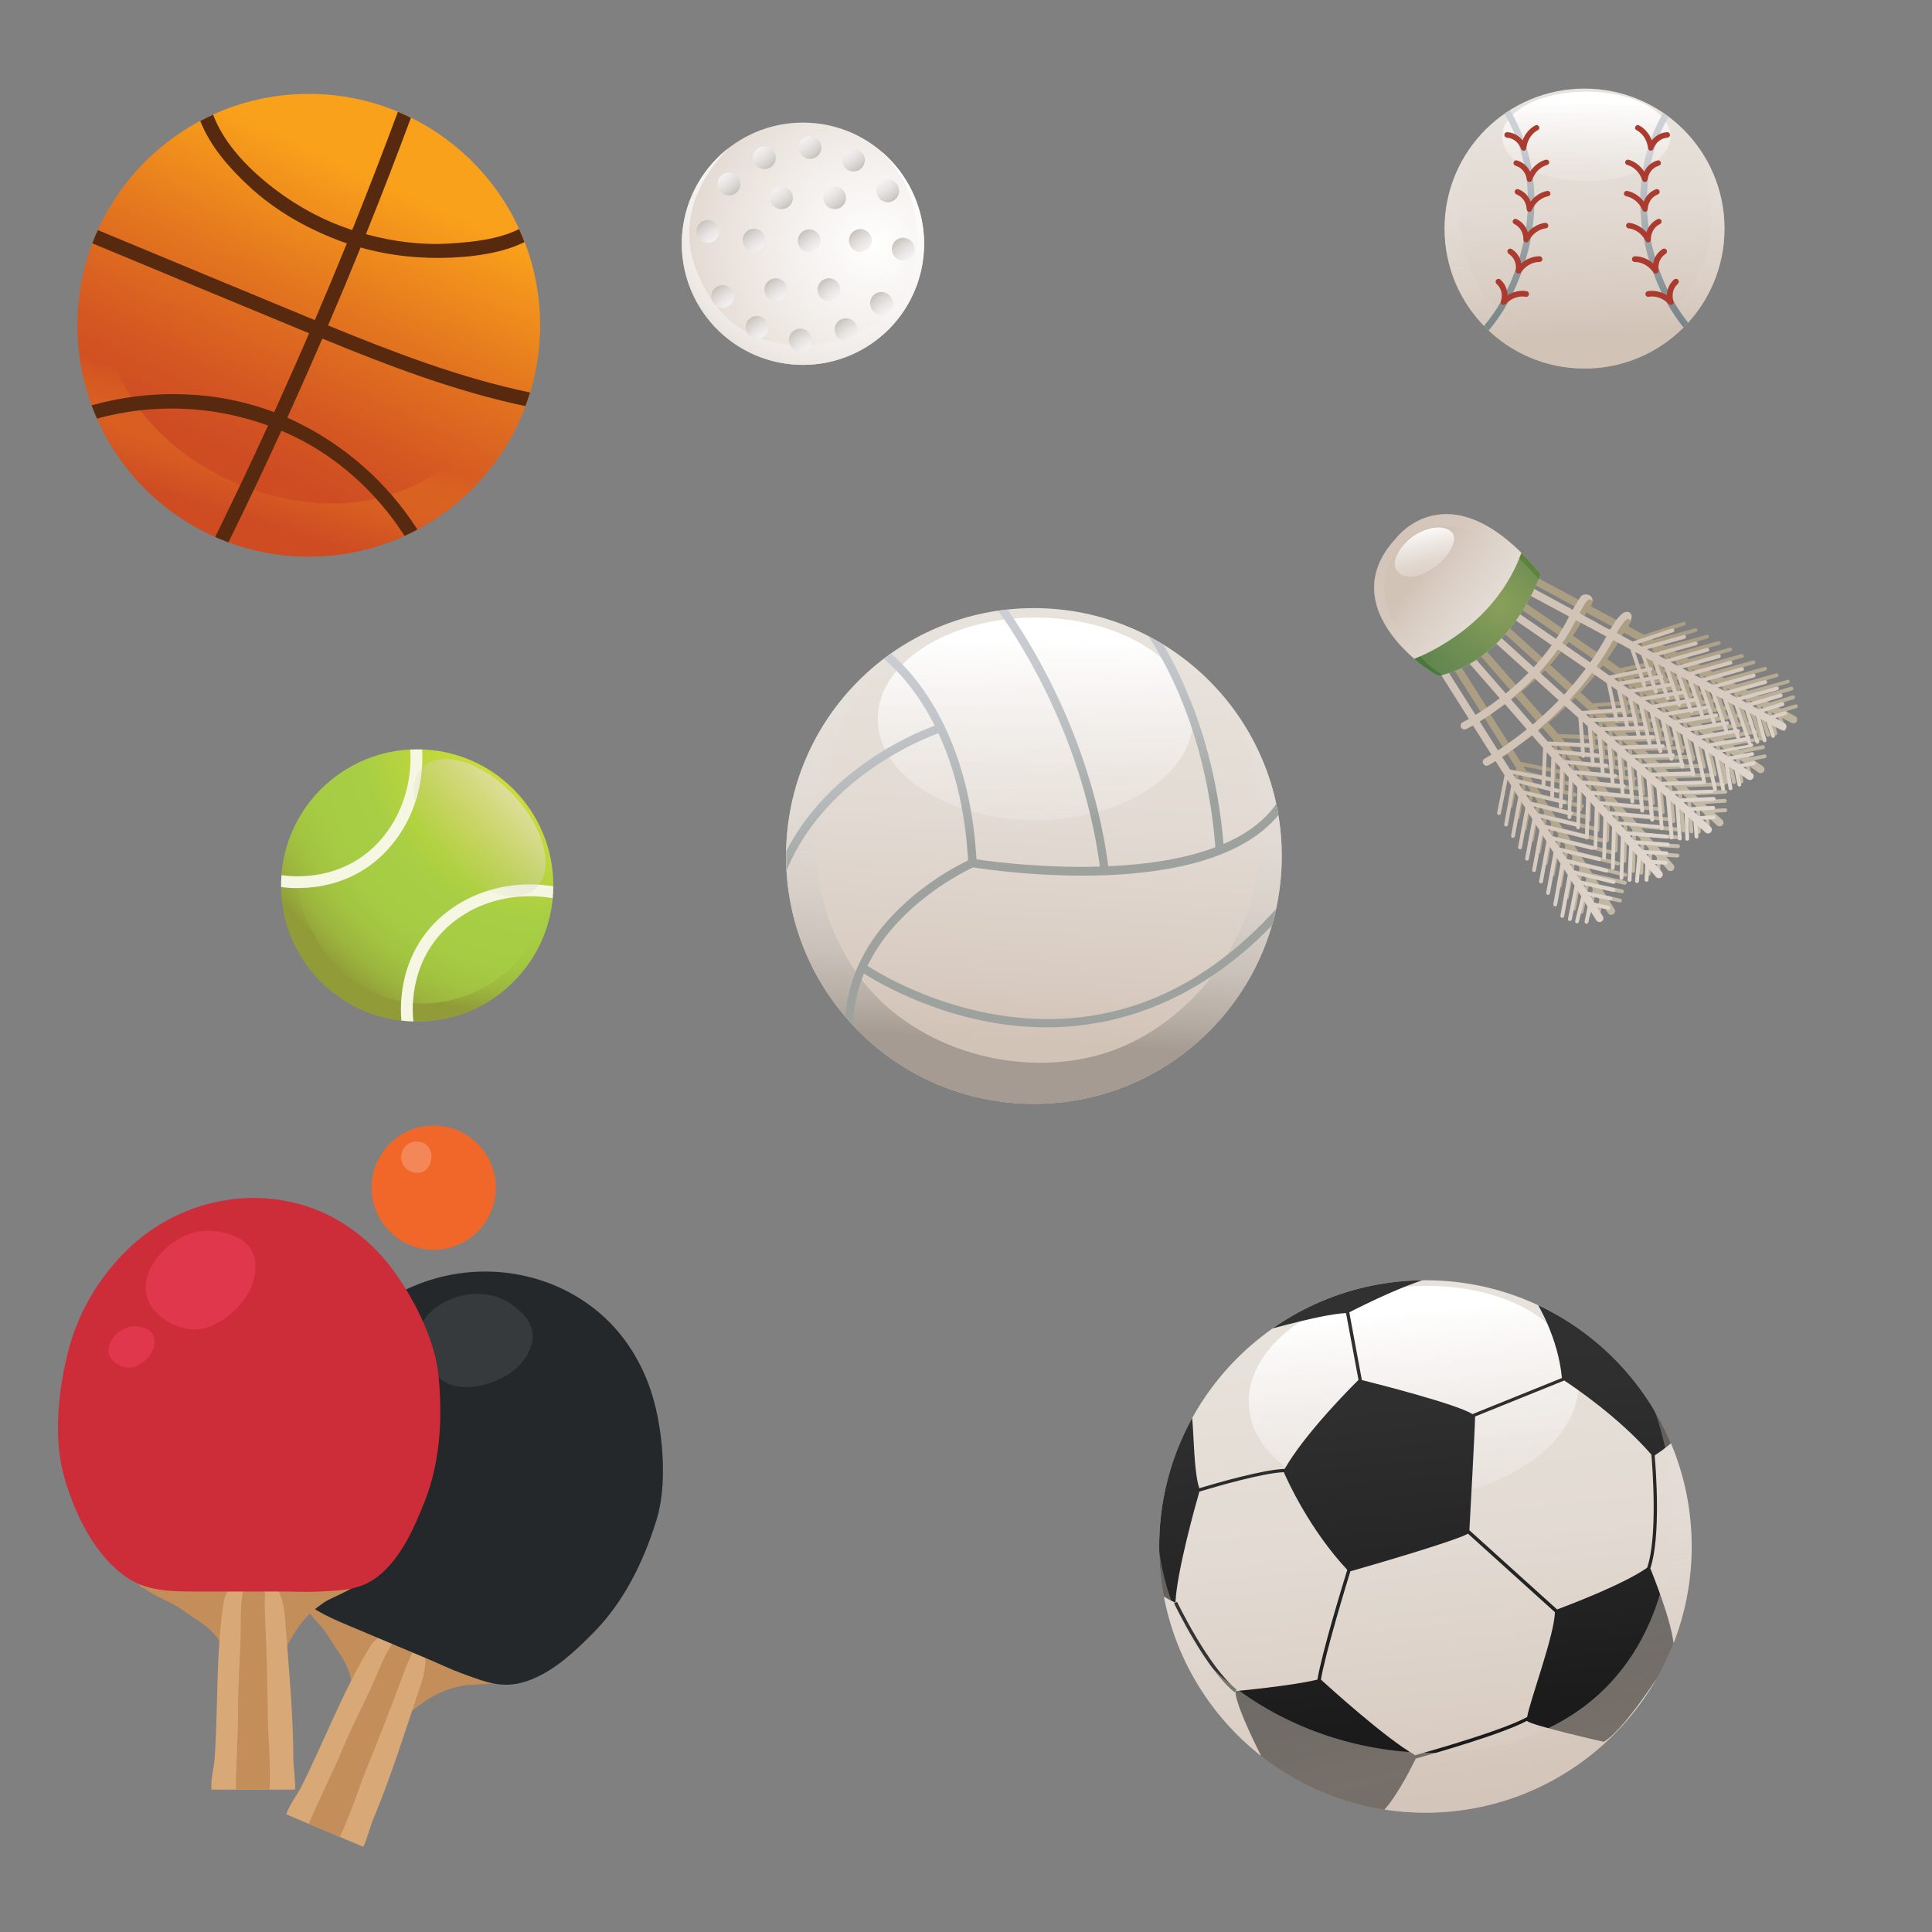 <?xml version="1.0" encoding="utf-8"?>
<!-- Generator: Adobe Illustrator 22.0.0, SVG Export Plug-In . SVG Version: 6.00 Build 0)  -->
<svg version="1.1" xmlns="http://www.w3.org/2000/svg" xmlns:xlink="http://www.w3.org/1999/xlink" x="0px" y="0px"
	 viewBox="0 0 2000 2000" style="enable-background:new 0 0 2000 2000;" xml:space="preserve">
<rect x="0" y="0" width="2000" height="2000" fill="#808080" stroke="none"/>
<style type="text/css">
	.st0{opacity:0.67;fill:#F27C73;}
	.st1{fill:url(#SVGID_1_);}
	.st2{fill:url(#SVGID_2_);}
	.st3{opacity:0.5;fill:url(#SVGID_3_);}
	.st4{fill:url(#SVGID_4_);}
	.st5{fill:url(#SVGID_5_);}
	.st6{fill:#AB3B2E;}
	.st7{fill:url(#SVGID_6_);}
	.st8{fill:url(#SVGID_7_);}
	.st9{fill:url(#SVGID_8_);}
	.st10{fill:url(#SVGID_9_);}
	.st11{fill:url(#SVGID_10_);}
	.st12{fill:url(#SVGID_11_);}
	.st13{fill:url(#SVGID_12_);}
	.st14{fill:url(#SVGID_13_);}
	.st15{fill:url(#SVGID_14_);}
	.st16{fill:url(#SVGID_15_);}
	.st17{fill:url(#SVGID_16_);}
	.st18{clip-path:url(#SVGID_18_);}
	.st19{fill:#333333;}
	.st20{fill:url(#SVGID_19_);}
	.st21{opacity:0.5;fill:url(#SVGID_20_);}
	.st22{fill:url(#SVGID_21_);}
	.st23{fill:url(#SVGID_22_);}
	.st24{fill:#F5F7E2;}
	.st25{fill:url(#SVGID_23_);}
	.st26{fill:url(#SVGID_24_);}
	.st27{fill:url(#SVGID_25_);}
	.st28{fill:url(#SVGID_26_);}
	.st29{fill:url(#SVGID_27_);}
	.st30{fill:url(#SVGID_28_);}
	.st31{fill:url(#SVGID_29_);}
	.st32{fill:url(#SVGID_30_);}
	.st33{fill:url(#SVGID_31_);}
	.st34{fill:url(#SVGID_32_);}
	.st35{fill:url(#SVGID_33_);}
	.st36{fill:url(#SVGID_34_);}
	.st37{fill:url(#SVGID_35_);}
	.st38{fill:url(#SVGID_36_);}
	.st39{fill:url(#SVGID_37_);}
	.st40{fill:url(#SVGID_38_);}
	.st41{fill:url(#SVGID_39_);}
	.st42{fill:url(#SVGID_40_);}
	.st43{fill:url(#SVGID_41_);}
	.st44{fill:url(#SVGID_42_);}
	.st45{fill:url(#SVGID_43_);}
	.st46{fill:url(#SVGID_44_);}
	.st47{fill:url(#SVGID_45_);}
	.st48{fill:url(#SVGID_46_);}
	.st49{fill:#57290E;}
	.st50{fill:url(#SVGID_47_);}
	.st51{fill:url(#SVGID_48_);}
	.st52{fill:url(#SVGID_49_);}
	.st53{fill:url(#SVGID_50_);}
	.st54{fill:url(#SVGID_51_);}
	.st55{opacity:0.83;fill:url(#SVGID_52_);}
	.st56{opacity:0.83;fill:url(#SVGID_53_);}
	.st57{opacity:0.83;fill:url(#SVGID_54_);}
	.st58{fill:#C48E5A;}
	.st59{fill:#D8A976;}
	.st60{fill:#25282B;}
	.st61{fill:#373A3C;}
	.st62{fill:#CD2C39;}
	.st63{fill:#E0374D;}
	.st64{fill:#F1672A;}
	.st65{fill:#F48757;}
</style>
<g id="Layer_1">
	<path class="st0" d="M196.4,1446.2c1.2-0.2,2.4-0.5,3.6-0.7c1.2-0.2,1.9-1.7,1.6-2.8c-0.3-1.3-1.6-1.8-2.8-1.6
		c-1.2,0.2-2.4,0.5-3.6,0.7c-1.2,0.2-1.9,1.7-1.6,2.8C194,1445.8,195.2,1446.4,196.4,1446.2L196.4,1446.2z"/>
	<g>
		<linearGradient id="SVGID_1_" gradientUnits="userSpaceOnUse" x1="1628.561" y1="-31.175" x2="1645.168" y2="346.243">
			<stop  offset="0" style="stop-color:#E9E4DE"/>
			<stop  offset="0.399" style="stop-color:#E7E2DB"/>
			<stop  offset="0.653" style="stop-color:#E2DAD3"/>
			<stop  offset="0.866" style="stop-color:#DACEC4"/>
			<stop  offset="0.995" style="stop-color:#D2C3B7"/>
		</linearGradient>
		<circle class="st1" cx="1640.3" cy="236.6" r="144.9"/>
		<linearGradient id="SVGID_2_" gradientUnits="userSpaceOnUse" x1="1642.374" y1="104.354" x2="1640.968" y2="333.651">
			<stop  offset="0" style="stop-color:#FFFFFF"/>
			<stop  offset="0.426" style="stop-color:#E7DFD9;stop-opacity:0.572"/>
			<stop  offset="0.779" style="stop-color:#D8CBC0;stop-opacity:0.216"/>
			<stop  offset="0.995" style="stop-color:#D2C3B7;stop-opacity:0"/>
		</linearGradient>
		<ellipse class="st2" cx="1642.1" cy="141.2" rx="87.1" ry="46.4"/>
		<linearGradient id="SVGID_3_" gradientUnits="userSpaceOnUse" x1="1630.089" y1="3.555" x2="1645.205" y2="347.091">
			<stop  offset="0" style="stop-color:#E9E4DE;stop-opacity:0"/>
			<stop  offset="0.519" style="stop-color:#E8E2DC;stop-opacity:0.522"/>
			<stop  offset="0.722" style="stop-color:#E4DCD5;stop-opacity:0.726"/>
			<stop  offset="0.869" style="stop-color:#DDD2C9;stop-opacity:0.874"/>
			<stop  offset="0.99" style="stop-color:#D3C4B8;stop-opacity:0.995"/>
			<stop  offset="0.995" style="stop-color:#D2C3B7"/>
		</linearGradient>
		<path class="st3" d="M1552.4,121.5c-34.6,26.5-57,68.2-57,115.2c0,80,64.9,144.9,144.9,144.9c80,0,144.9-64.9,144.9-144.9
			c0-43.2-19-82-49-108.6c31.1,27.5,40.3,86.5,32.5,124.8c-8.2,40-38.3,79-76.8,94.8c-47,19.3-108.1,8.9-143.7-28.2
			c-27.4-28.6-39.3-68.3-36.5-107.4C1514.4,176,1530.1,146.4,1552.4,121.5z"/>
		<linearGradient id="SVGID_4_" gradientUnits="userSpaceOnUse" x1="1549.196" y1="10.565" x2="1567.312" y2="368.357">
			<stop  offset="0.367" style="stop-color:#CDD0D6"/>
			<stop  offset="0.427" style="stop-color:#C2C6CC"/>
			<stop  offset="0.676" style="stop-color:#98A1A5"/>
			<stop  offset="0.873" style="stop-color:#7E8A8D"/>
			<stop  offset="0.989" style="stop-color:#748284"/>
		</linearGradient>
		<path class="st4" d="M1560.5,299.3c-6.4,13.7-14.6,26.5-24.3,38.1c1.6,1.6,3.2,3.2,4.8,4.8c10.2-12.1,18.8-25.6,25.6-40
			c30.7-65.2,28.5-134.6-3.5-188.2c-1.9,1.2-3.8,2.5-5.7,3.8C1588.2,169.4,1590.2,236.3,1560.5,299.3z"/>
		<linearGradient id="SVGID_5_" gradientUnits="userSpaceOnUse" x1="1676.445" y1="46.35" x2="1760.986" y2="354.322">
			<stop  offset="0.367" style="stop-color:#CDD0D6"/>
			<stop  offset="0.427" style="stop-color:#C2C6CC"/>
			<stop  offset="0.676" style="stop-color:#98A1A5"/>
			<stop  offset="0.873" style="stop-color:#7E8A8D"/>
			<stop  offset="0.989" style="stop-color:#748284"/>
		</linearGradient>
		<path class="st5" d="M1747.6,334.1c-8.5-10.7-15.8-22.4-21.6-34.7c-29.1-61.8-27.7-127.4,1.3-178.6c-1.8-1.4-3.7-2.7-5.6-4
			c-30.5,53.2-32.1,121.4-1.9,185.5c6.2,13.2,14,25.5,23,36.8C1744.5,337.4,1746.1,335.7,1747.6,334.1z"/>
		<g>
			<path class="st6" d="M1729.6,315.6c-0.8,0-1.5-0.3-2.1-0.9c-9.9-9.9-20.2-7.6-20.6-7.5c-1.6,0.4-3.2-0.6-3.5-2.2
				c-0.4-1.6,0.6-3.2,2.1-3.5c0.5-0.1,9.8-2.3,20.1,4.2c0-4.8,1.5-11,7.3-16.3c1.2-1.1,3.1-1,4.2,0.2c1.1,1.2,1,3.1-0.2,4.2
				c-8.2,7.6-4.7,17.5-4.5,18c0.5,1.3,0,2.8-1.2,3.5C1730.7,315.5,1730.1,315.6,1729.6,315.6z"/>
			<path class="st6" d="M1714,283.2c-0.9,0-1.8-0.4-2.4-1.2c-8.2-11.4-18.7-10.8-19.1-10.8c-1.6,0.1-3-1.1-3.1-2.7
				c-0.1-1.6,1.1-3,2.7-3.2c0.5,0,10.1-0.7,19.2,7.4c0.8-4.7,3.3-10.6,9.8-14.9c1.4-0.9,3.2-0.5,4.1,0.8c0.9,1.4,0.5,3.2-0.8,4.1
				c-9.3,6.1-7.5,16.5-7.4,17c0.3,1.4-0.5,2.7-1.7,3.3C1714.8,283.1,1714.4,283.2,1714,283.2z"/>
			<path class="st6" d="M1706.2,251c-1,0-2-0.5-2.5-1.5c-6.8-12.5-17.6-13.1-17.7-13.1c-1.6-0.1-2.8-1.4-2.7-3
				c0.1-1.6,1.4-2.8,2.9-2.7c0.5,0,10.1,0.6,18.2,9.8c1.4-4.6,4.5-10.2,11.6-13.7c1.4-0.7,3.1-0.1,3.8,1.3c0.7,1.4,0.1,3.1-1.3,3.8
				c-10.1,5-9.5,15.6-9.5,16c0.1,1.3-0.8,2.5-2,2.9C1706.7,251,1706.5,251,1706.2,251z"/>
			<path class="st6" d="M1703,219.3c-1.1,0-2.1-0.6-2.6-1.7c-5.8-12.8-16.3-14.3-16.8-14.4c-1.5-0.2-2.7-1.6-2.5-3.1
				c0.2-1.5,1.6-2.6,3.1-2.5c0.5,0.1,10.1,1.3,17.4,11.1c1.7-4.5,5.2-9.9,12.6-12.8c1.4-0.6,3.1,0.1,3.7,1.6
				c0.6,1.4-0.1,3.1-1.6,3.7c-10.4,4.2-10.6,14.9-10.6,15.3c0,1.3-0.9,2.5-2.2,2.8C1703.4,219.3,1703.2,219.3,1703,219.3z"/>
			<path class="st6" d="M1702.8,188.4c-1.2,0-2.3-0.7-2.7-1.9c-4.7-13.3-15.1-15.6-15.5-15.7c-1.5-0.3-2.5-1.8-2.2-3.3
				c0.3-1.5,1.8-2.5,3.3-2.2c0.5,0.1,9.9,2.1,16.4,12.5c2.1-4.3,6-9.4,13.6-11.7c1.5-0.5,3.1,0.4,3.5,1.9c0.5,1.5-0.4,3.1-1.9,3.5
				c-10.8,3.4-11.8,14.3-11.8,14.4c-0.1,1.3-1.1,2.4-2.5,2.6C1703,188.4,1702.9,188.4,1702.8,188.4z"/>
			<path class="st6" d="M1708.9,156c-0.1,0-0.2,0-0.2,0c-1.3-0.1-2.4-1.1-2.6-2.5c-1.8-14.1-11.7-18.6-11.8-18.6
				c-1.4-0.6-2.1-2.3-1.5-3.7c0.6-1.4,2.3-2.1,3.7-1.5c0.4,0.2,9.3,4.2,13.4,15.7c2.9-3.8,7.9-7.9,15.8-8.6c1.6-0.1,2.9,1,3.1,2.6
				c0.1,1.6-1,2.9-2.6,3.1c-11.3,1-14.6,11.4-14.6,11.5C1711.2,155.2,1710.1,156,1708.9,156z"/>
		</g>
		<g>
			<path class="st6" d="M1556.5,315.6c0.8,0,1.5-0.3,2.1-0.9c9.9-9.9,20.2-7.6,20.6-7.5c1.6,0.4,3.2-0.6,3.5-2.2
				c0.4-1.6-0.6-3.2-2.1-3.5c-0.5-0.1-9.8-2.3-20.1,4.2c0-4.8-1.5-11-7.3-16.3c-1.2-1.1-3.1-1-4.2,0.2c-1.1,1.2-1,3.1,0.2,4.2
				c8.2,7.6,4.7,17.5,4.5,18c-0.5,1.3,0,2.8,1.2,3.5C1555.4,315.5,1556,315.6,1556.5,315.6z"/>
			<path class="st6" d="M1572.1,283.2c0.9,0,1.8-0.4,2.4-1.2c8.2-11.4,18.7-10.8,19.1-10.8c1.6,0.1,3-1.1,3.1-2.7
				c0.1-1.6-1.1-3-2.7-3.2c-0.5,0-10.1-0.7-19.2,7.4c-0.8-4.7-3.3-10.6-9.8-14.9c-1.4-0.9-3.2-0.5-4.1,0.8c-0.9,1.4-0.5,3.2,0.8,4.1
				c9.3,6.1,7.5,16.5,7.4,17c-0.3,1.4,0.5,2.7,1.7,3.3C1571.3,283.1,1571.7,283.2,1572.1,283.2z"/>
			<path class="st6" d="M1579.9,251c1,0,2-0.5,2.5-1.5c6.8-12.5,17.6-13.1,17.7-13.1c1.6-0.1,2.8-1.4,2.7-3c-0.1-1.6-1.4-2.8-3-2.7
				c-0.5,0-10.1,0.6-18.2,9.8c-1.4-4.6-4.5-10.2-11.6-13.7c-1.4-0.7-3.1-0.1-3.8,1.3c-0.7,1.4-0.1,3.1,1.3,3.8
				c10.1,5,9.5,15.6,9.5,16c-0.1,1.3,0.8,2.5,2,2.9C1579.4,251,1579.6,251,1579.9,251z"/>
			<path class="st6" d="M1583.1,219.3c1.1,0,2.1-0.6,2.6-1.7c5.8-12.8,16.3-14.3,16.8-14.4c1.5-0.2,2.7-1.6,2.5-3.1
				c-0.2-1.5-1.6-2.6-3.1-2.5c-0.5,0.1-10.1,1.3-17.4,11.1c-1.7-4.5-5.2-9.9-12.6-12.8c-1.4-0.6-3.1,0.1-3.7,1.6
				c-0.6,1.4,0.1,3.1,1.6,3.7c10.4,4.2,10.6,14.9,10.6,15.3c0,1.3,0.9,2.5,2.2,2.8C1582.7,219.3,1582.9,219.3,1583.1,219.3z"/>
			<path class="st6" d="M1583.3,188.4c1.2,0,2.3-0.7,2.7-1.9c4.7-13.3,15.1-15.6,15.5-15.7c1.5-0.3,2.5-1.8,2.2-3.3
				c-0.3-1.5-1.8-2.5-3.3-2.2c-0.5,0.1-9.9,2.1-16.4,12.5c-2.1-4.3-6-9.4-13.6-11.7c-1.5-0.5-3.1,0.4-3.5,1.9
				c-0.5,1.5,0.4,3.1,1.9,3.5c10.8,3.4,11.8,14.3,11.8,14.4c0.1,1.3,1.1,2.4,2.5,2.6C1583.1,188.4,1583.2,188.4,1583.3,188.4z"/>
			<path class="st6" d="M1577.2,156c0.1,0,0.2,0,0.2,0c1.3-0.1,2.4-1.1,2.6-2.5c1.8-14.1,11.7-18.6,11.8-18.6
				c1.4-0.6,2.1-2.3,1.5-3.7c-0.6-1.4-2.3-2.1-3.7-1.5c-0.4,0.2-9.3,4.2-13.4,15.7c-2.9-3.8-7.9-7.9-15.8-8.6
				c-1.6-0.1-2.9,1-3.1,2.6c-0.1,1.6,1,2.9,2.6,3.1c11.3,1,14.6,11.4,14.6,11.5C1574.9,155.2,1576,156,1577.2,156z"/>
		</g>
	</g>
	<g>
		
			<linearGradient id="SVGID_6_" gradientUnits="userSpaceOnUse" x1="1016.905" y1="360.033" x2="1046.304" y2="1028.199" gradientTransform="matrix(0.995 0.102 -0.102 0.995 123.486 -49.857)">
			<stop  offset="0" style="stop-color:#E9E4DE"/>
			<stop  offset="0.399" style="stop-color:#E7E2DB"/>
			<stop  offset="0.653" style="stop-color:#E2DAD3"/>
			<stop  offset="0.866" style="stop-color:#DACEC4"/>
			<stop  offset="0.995" style="stop-color:#D2C3B7"/>
		</linearGradient>
		<circle class="st7" cx="1070.3" cy="886.1" r="256.6"/>
		<linearGradient id="SVGID_7_" gradientUnits="userSpaceOnUse" x1="1072.313" y1="660.909" x2="1069.134" y2="1179.14">
			<stop  offset="0" style="stop-color:#FFFFFF"/>
			<stop  offset="0.426" style="stop-color:#E7DFD9;stop-opacity:0.572"/>
			<stop  offset="0.779" style="stop-color:#D8CBC0;stop-opacity:0.216"/>
			<stop  offset="0.995" style="stop-color:#D2C3B7;stop-opacity:0"/>
		</linearGradient>
		<ellipse class="st8" cx="1071.8" cy="744.2" rx="163.2" ry="104.9"/>
		
			<linearGradient id="SVGID_8_" gradientUnits="userSpaceOnUse" x1="1019.61" y1="421.518" x2="1046.37" y2="1029.701" gradientTransform="matrix(0.995 0.102 -0.102 0.995 123.486 -49.857)">
			<stop  offset="0" style="stop-color:#E9E4DE;stop-opacity:0"/>
			<stop  offset="0.449" style="stop-color:#E7E2DC;stop-opacity:0.451"/>
			<stop  offset="0.625" style="stop-color:#E1DBD5;stop-opacity:0.628"/>
			<stop  offset="0.752" style="stop-color:#D6D0C9;stop-opacity:0.756"/>
			<stop  offset="0.857" style="stop-color:#C7BFB8;stop-opacity:0.862"/>
			<stop  offset="0.947" style="stop-color:#B3AAA1;stop-opacity:0.952"/>
			<stop  offset="0.995" style="stop-color:#A59B92"/>
		</linearGradient>
		<path class="st9" d="M936.3,667.4c-65.8,40.4-112.7,109.8-121.2,192.5c-14.5,141,88,267,228.9,281.5c141,14.5,267-88,281.5-228.9
			c7.8-76.1-18.5-147.9-66.6-200.1c49.8,54.1,55.3,159.7,34.5,225.6c-21.8,68.9-81.8,132.2-152.5,153.1c-86.2,25.5-192-3.9-248-75.8
			c-43.1-55.4-56.9-127.4-44.7-195.8C859.5,756.5,892.5,707.3,936.3,667.4z"/>
		<g>
			<linearGradient id="SVGID_9_" gradientUnits="userSpaceOnUse" x1="1010.861" y1="515.249" x2="1082.091" y2="863.701">
				<stop  offset="5.376340e-03" style="stop-color:#CDD0D6"/>
				<stop  offset="0.357" style="stop-color:#CBCED3"/>
				<stop  offset="0.581" style="stop-color:#C3C7CB"/>
				<stop  offset="0.769" style="stop-color:#B7BABC"/>
				<stop  offset="0.936" style="stop-color:#A5A9A7"/>
				<stop  offset="0.989" style="stop-color:#9EA29F"/>
			</linearGradient>
			<path class="st10" d="M1323.4,843.8c-0.6-3.9-1.4-7.7-2.2-11.5c-68,96.5-311.2,57.2-313.7,56.8l-1.3-0.2l-1.2,0.5
				c-1.6,0.7-39.4,17.3-74.2,51.2c-34.2,33.2-53,71.4-55.8,112c2.7,3.2,5.5,6.2,8.3,9.3c0.9-103.6,111.5-158.2,124-164
				C1028.8,901.3,1249,934.1,1323.4,843.8z"/>
			<linearGradient id="SVGID_10_" gradientUnits="userSpaceOnUse" x1="913.993" y1="535.05" x2="985.223" y2="883.503">
				<stop  offset="5.376340e-03" style="stop-color:#CDD0D6"/>
				<stop  offset="0.357" style="stop-color:#CBCED3"/>
				<stop  offset="0.581" style="stop-color:#C3C7CB"/>
				<stop  offset="0.769" style="stop-color:#B7BABC"/>
				<stop  offset="0.936" style="stop-color:#A5A9A7"/>
				<stop  offset="0.989" style="stop-color:#9EA29F"/>
			</linearGradient>
			<path class="st11" d="M1002.5,897.4l8.7-0.4c-4-94.6-33.8-153.7-58.1-186.7c-11-14.9-21.8-25.9-30.7-33.8
				c-2.5,1.7-4.9,3.5-7.3,5.4C944.1,707,997.1,769.9,1002.5,897.4z"/>
			<linearGradient id="SVGID_11_" gradientUnits="userSpaceOnUse" x1="1038.861" y1="509.524" x2="1110.092" y2="857.976">
				<stop  offset="5.376340e-03" style="stop-color:#CDD0D6"/>
				<stop  offset="0.357" style="stop-color:#CBCED3"/>
				<stop  offset="0.581" style="stop-color:#C3C7CB"/>
				<stop  offset="0.769" style="stop-color:#B7BABC"/>
				<stop  offset="0.936" style="stop-color:#A5A9A7"/>
				<stop  offset="0.989" style="stop-color:#9EA29F"/>
			</linearGradient>
			<path class="st12" d="M1033.3,632.2c28.2,39.7,89.3,138.5,105.9,269.4l8.6-1.1C1131.5,772,1072.7,673.7,1043,631
				C1039.8,631.3,1036.5,631.7,1033.3,632.2z"/>
			<linearGradient id="SVGID_12_" gradientUnits="userSpaceOnUse" x1="1171.739" y1="482.361" x2="1242.97" y2="830.814">
				<stop  offset="5.376340e-03" style="stop-color:#CDD0D6"/>
				<stop  offset="0.357" style="stop-color:#CBCED3"/>
				<stop  offset="0.581" style="stop-color:#C3C7CB"/>
				<stop  offset="0.769" style="stop-color:#B7BABC"/>
				<stop  offset="0.936" style="stop-color:#A5A9A7"/>
				<stop  offset="0.989" style="stop-color:#9EA29F"/>
			</linearGradient>
			<path class="st13" d="M1188.8,658.5c24.6,37.7,61.6,111.5,69.7,222.7l8.6-0.6c-7.3-100.8-38.3-171.6-62.8-213.3
				C1199.3,664.2,1194.1,661.3,1188.8,658.5z"/>
			<linearGradient id="SVGID_13_" gradientUnits="userSpaceOnUse" x1="838.801" y1="550.42" x2="910.031" y2="898.873">
				<stop  offset="5.376340e-03" style="stop-color:#CDD0D6"/>
				<stop  offset="0.357" style="stop-color:#CBCED3"/>
				<stop  offset="0.581" style="stop-color:#C3C7CB"/>
				<stop  offset="0.769" style="stop-color:#B7BABC"/>
				<stop  offset="0.936" style="stop-color:#A5A9A7"/>
				<stop  offset="0.989" style="stop-color:#9EA29F"/>
			</linearGradient>
			<path class="st14" d="M974.8,748.7c-1.7,0.5-42.9,13.4-86.5,46.2c-25.3,19-54.3,47.2-74.4,86.2c-0.1,6.7,0,13.3,0.4,19.8
				C858.6,794.7,975.9,757.4,977.3,757L974.8,748.7z"/>
			<linearGradient id="SVGID_14_" gradientUnits="userSpaceOnUse" x1="1011.342" y1="515.151" x2="1082.572" y2="863.603">
				<stop  offset="5.376340e-03" style="stop-color:#CDD0D6"/>
				<stop  offset="0.357" style="stop-color:#CBCED3"/>
				<stop  offset="0.581" style="stop-color:#C3C7CB"/>
				<stop  offset="0.769" style="stop-color:#B7BABC"/>
				<stop  offset="0.936" style="stop-color:#A5A9A7"/>
				<stop  offset="0.989" style="stop-color:#9EA29F"/>
			</linearGradient>
			<path class="st15" d="M1039.7,1051.7c-84.5-11.9-145.3-54.1-145.9-54.5l-5,7.1c0.6,0.4,62.9,43.7,149.3,56
				c13.9,2,29,3.2,44.9,3.2c68.3,0,152.9-22.5,233.4-105c1.7-5.7,3.1-11.4,4.4-17.3C1240.7,1029.5,1146.2,1066.7,1039.7,1051.7z"/>
		</g>
	</g>
	<g>
		<linearGradient id="SVGID_15_" gradientUnits="userSpaceOnUse" x1="1414.776" y1="1008.561" x2="1507.033" y2="1906.298">
			<stop  offset="0" style="stop-color:#E9E4DE"/>
			<stop  offset="0.399" style="stop-color:#E7E2DB"/>
			<stop  offset="0.653" style="stop-color:#E2DAD3"/>
			<stop  offset="0.866" style="stop-color:#DACEC4"/>
			<stop  offset="0.995" style="stop-color:#D2C3B7"/>
		</linearGradient>
		<circle class="st16" cx="1475.6" cy="1600.9" r="275.6"/>
		
			<linearGradient id="SVGID_16_" gradientUnits="userSpaceOnUse" x1="1430.845" y1="1443.72" x2="1427.51" y2="1987.345" gradientTransform="matrix(0.996 -9.150000e-02 9.150000e-02 0.996 -101.06 48.075)">
			<stop  offset="0" style="stop-color:#FFFFFF"/>
			<stop  offset="0.426" style="stop-color:#E7DFD9;stop-opacity:0.572"/>
			<stop  offset="0.779" style="stop-color:#D8CBC0;stop-opacity:0.216"/>
			<stop  offset="0.995" style="stop-color:#D2C3B7;stop-opacity:0"/>
		</linearGradient>
		<path class="st17" d="M1633.8,1426.2c5.6,60.5-66.2,116.6-160.4,125.3c-94.1,8.6-174.9-33.4-180.5-93.9s66.2-116.6,160.4-125.3
			C1547.4,1323.6,1628.2,1365.7,1633.8,1426.2z"/>
		<g>
			<defs>
				<circle id="SVGID_17_" cx="1475.6" cy="1600.9" r="275.6"/>
			</defs>
			<clipPath id="SVGID_18_">
				<use xlink:href="#SVGID_17_"  style="overflow:visible;"/>
			</clipPath>
			<g class="st18">
				<path class="st19" d="M1278.1,1751.9c-29.9-24-61.3-89.4-62.7-92.2l3.1-1.5c0.3,0.7,32.4,67.4,61.7,90.9L1278.1,1751.9z"/>
				<linearGradient id="SVGID_19_" gradientUnits="userSpaceOnUse" x1="1435.84" y1="1229.645" x2="1493.115" y2="1786.975">
					<stop  offset="0" style="stop-color:#333333"/>
					<stop  offset="0.398" style="stop-color:#2F2F2F"/>
					<stop  offset="0.833" style="stop-color:#212121"/>
					<stop  offset="0.984" style="stop-color:#1B1B1B"/>
				</linearGradient>
				<path class="st20" d="M1591.3,1338.6v10.8c0,0,21.8,35.4,25.6,77.1l-92.6,37.4c-15.7-10.2-97.9-31.1-114.5-35.3l-13-70.1
					c10.1-5.2,74.8-38.3,103.4-39.3c0,0-138.3-26.7-207.3,62.9c0,0,73.3-21.8,100.5-22.8l12.9,69.2c-6.2,6.1-55.1,54.8-76.4,92.1
					c-21.7,0.6-69.1,14.2-88.4,20c-7.2-20.5-5.3-84.2-9.7-81.8c-14.8,8.1-46.1,156.8-42.6,173.9c3.5,17.2,27.6,26.3,27.6,26.3
					c1.5-32.6,21.3-102.9,24.8-114.9c18.3-5.5,65.8-19.3,87.4-20.1c3.5,8.2,26.6,59.3,65.7,101.1c-4,12.9-26.2,85.1-30.9,113.6
					c-25.9,6.5-84.8,11.9-84.8,11.9c-1.2,17.2,42.6,98.4,42.6,98.4s89.8,41.2,106.1,29.3c14.1-10.3,33-47.9,37.9-57.8
					c22.7-6.4,89.8-25.6,115.1-39.1c0,0,0,0,0,0c3.5,4.6,79.5,21.7,79.5,21.7c25.3-14.9,72.5-93.3,72.5-93.3
					c2.1-19.7-19.3-73.9-24.3-86.2c11-32.7,5.9-101.4,4.5-117c6.9-4.4,31.3-20.9,35.2-36.6
					C1752.9,1451.8,1591.3,1338.6,1591.3,1338.6z M1580.9,1777.4c-22.6,12.8-92.3,33-115.9,39.6c-31.7-18.2-90.1-71.5-97.6-78.3
					c4.8-28,26.2-98.3,30.5-112.1c12.4-3.5,106.3-30.5,121.8-38.9l89.9,81.2C1609.3,1692.2,1583.9,1760,1580.9,1777.4z
					 M1705.1,1622.9c-24.3,17.2-81.2,38.7-93.2,43.2l-90.8-82c0.9-16.3,5.6-101.9,5.9-117.5c0-0.1-0.1-0.1-0.1-0.2l92.4-37.3
					c10.6,7,56.8,38.2,90.2,76.7C1710.6,1518.6,1716.2,1590.7,1705.1,1622.9z"/>
			</g>
		</g>
		<linearGradient id="SVGID_20_" gradientUnits="userSpaceOnUse" x1="1373.032" y1="1132.994" x2="1525.612" y2="1828.474">
			<stop  offset="0" style="stop-color:#E9E4DE;stop-opacity:0"/>
			<stop  offset="0.519" style="stop-color:#E8E2DC;stop-opacity:0.522"/>
			<stop  offset="0.722" style="stop-color:#E4DCD5;stop-opacity:0.726"/>
			<stop  offset="0.869" style="stop-color:#DDD2C9;stop-opacity:0.874"/>
			<stop  offset="0.99" style="stop-color:#D3C4B8;stop-opacity:0.995"/>
			<stop  offset="0.995" style="stop-color:#D2C3B7"/>
		</linearGradient>
		<path class="st21" d="M1712.8,1460.5c25.4,70,23.6,152.6-4.8,218.3c-43.1,99.9-140.4,141.2-245.1,135.1
			c-69.7-4-139.5-29.9-193.6-74.2c-40.8-33.4-62-82.1-69.2-133.8c2.7,149.9,124.9,270.6,275.5,270.6
			c152.2,0,275.6-123.4,275.6-275.6C1751.2,1549.6,1737.2,1501.6,1712.8,1460.5z"/>
	</g>
	<g>
		
			<radialGradient id="SVGID_21_" cx="441.189" cy="936.538" r="345.766" gradientTransform="matrix(0.68 0.733 -0.733 0.68 957.395 -205.245)" gradientUnits="userSpaceOnUse">
			<stop  offset="0" style="stop-color:#D3DE36"/>
			<stop  offset="0.17" style="stop-color:#CFDC37"/>
			<stop  offset="0.35" style="stop-color:#C2D83B"/>
			<stop  offset="0.536" style="stop-color:#ADD042"/>
			<stop  offset="0.577" style="stop-color:#A7CE44"/>
			<stop  offset="0.728" style="stop-color:#A6CC43"/>
			<stop  offset="0.818" style="stop-color:#A2C341"/>
			<stop  offset="0.891" style="stop-color:#9CB53E"/>
			<stop  offset="0.955" style="stop-color:#93A139"/>
			<stop  offset="0.968" style="stop-color:#919C38"/>
		</radialGradient>
		<circle class="st22" cx="431.9" cy="916.6" r="140.9"/>
		
			<radialGradient id="SVGID_22_" cx="400.592" cy="942.403" r="330.394" gradientTransform="matrix(0.68 0.733 -0.733 0.68 957.395 -205.245)" gradientUnits="userSpaceOnUse">
			<stop  offset="0" style="stop-color:#D3DE36;stop-opacity:0"/>
			<stop  offset="0.17" style="stop-color:#CFDC37;stop-opacity:0"/>
			<stop  offset="0.35" style="stop-color:#C2D83B;stop-opacity:0"/>
			<stop  offset="0.536" style="stop-color:#ADD042;stop-opacity:0"/>
			<stop  offset="0.577" style="stop-color:#A7CE44;stop-opacity:0"/>
			<stop  offset="0.728" style="stop-color:#A6CC43;stop-opacity:0.388"/>
			<stop  offset="0.818" style="stop-color:#A2C341;stop-opacity:0.616"/>
			<stop  offset="0.891" style="stop-color:#9CB53E;stop-opacity:0.803"/>
			<stop  offset="0.955" style="stop-color:#93A139;stop-opacity:0.966"/>
			<stop  offset="0.968" style="stop-color:#919C38"/>
		</radialGradient>
		<path class="st23" d="M571.3,896.7c-2.6,41.1-12.4,79.5-46.6,109c-36.9,31.8-89.3,43.1-134.6,23.1c-31.1-13.7-51.5-35.5-67.4-65.5
			c-21.9-41.4-21.2-93.6,7.7-131.6c17.6-23.1,41.4-40.4,68.9-49.7c8.1-2.8,16.6-4.6,25.2-6c-31.8,1.7-63.3,14-88.5,37.4
			c-57,52.9-60.3,142.1-7.4,199.1c52.9,57,142.1,60.3,199.1,7.4C562.9,987.2,577.6,940.8,571.3,896.7z"/>
		<path class="st24" d="M437,775.9c-4.1-0.1-8.2-0.1-12.3,0.1c1.7,28-5.1,56.1-20.1,79.4c-21,32.6-54.5,51-94.2,51.7
			c-6.4,0.1-12.7-0.3-19-1.1c-0.3,4.1-0.5,8.2-0.4,12.3c6.5,0.8,13,1.2,19.6,1c43.9-0.8,80.9-21.2,104.2-57.3
			C431.2,836.7,438.7,806.2,437,775.9z"/>
		<path class="st24" d="M427.8,1033.3c3.7-39.5,24.4-71.5,58.5-90.1c25.8-14.1,56.4-18.5,85.8-13.4c0.4-4.1,0.6-8.2,0.6-12.3
			c-31.6-5.2-64.5-0.2-92.3,15c-37.8,20.6-60.8,56-64.8,99.7c-0.8,8.1-0.8,16.2-0.1,24.3c4.1,0.5,8.2,0.8,12.4,0.9
			C427.1,1049.4,427,1041.4,427.8,1033.3z"/>
		
			<linearGradient id="SVGID_23_" gradientUnits="userSpaceOnUse" x1="465.598" y1="874.499" x2="464.122" y2="1115.174" gradientTransform="matrix(0.68 0.733 -0.733 0.68 957.395 -205.245)">
			<stop  offset="0" style="stop-color:#FFFFFF"/>
			<stop  offset="0.531" style="stop-color:#EBE5DF;stop-opacity:0.65"/>
			<stop  offset="0.585" style="stop-color:#E7E0D9;stop-opacity:0.574"/>
			<stop  offset="0.836" style="stop-color:#D8CBC0;stop-opacity:0.217"/>
			<stop  offset="0.989" style="stop-color:#D2C3B7;stop-opacity:0"/>
		</linearGradient>
		<path class="st25" d="M554.7,919.6c-19.7,18.3-61.8,5-94-29.7c-32.2-34.7-42.4-77.7-22.6-96c19.7-18.3,61.8-5,94,29.7
			S574.4,901.3,554.7,919.6z"/>
	</g>
	<g>
		<radialGradient id="SVGID_24_" cx="903.935" cy="252.893" r="297.342" gradientUnits="userSpaceOnUse">
			<stop  offset="0" style="stop-color:#FFFFFF"/>
			<stop  offset="0.363" style="stop-color:#F1ECE8"/>
			<stop  offset="0.995" style="stop-color:#D2C3B7"/>
		</radialGradient>
		<circle class="st26" cx="831.2" cy="252.3" r="125.4"/>
		<radialGradient id="SVGID_25_" cx="864.582" cy="205.697" r="243.201" gradientUnits="userSpaceOnUse">
			<stop  offset="0" style="stop-color:#FFFFFF"/>
			<stop  offset="0.318" style="stop-color:#FDFDFC"/>
			<stop  offset="0.525" style="stop-color:#F8F5F4"/>
			<stop  offset="0.702" style="stop-color:#EEE9E5"/>
			<stop  offset="0.86" style="stop-color:#E1D8D0"/>
			<stop  offset="0.995" style="stop-color:#D2C3B7"/>
		</radialGradient>
		<path class="st27" d="M943.8,197.2c-7.9-16-18.7-29.6-31.5-40.5c11.5,12.8,22.2,26.3,28.5,42.3c8.5,21.7,10.5,46.1,7.5,69.1
			c-10.4,79.5-115.4,111.5-179.5,73.3c-24.6-14.7-40.4-40-49.7-66.5c-15.8-45.1,3.3-90.2,35.5-121.9c-46.3,35.6-62.7,100-36,154.5
			c30.5,62.2,105.6,87.9,167.8,57.4C948.6,334.5,974.3,259.4,943.8,197.2z"/>
		<g>
			<radialGradient id="SVGID_26_" cx="728.587" cy="156.2" r="66.909" gradientUnits="userSpaceOnUse">
				<stop  offset="0" style="stop-color:#FFFFFF"/>
				<stop  offset="0.27" style="stop-color:#FDFCFC"/>
				<stop  offset="0.447" style="stop-color:#F5F4F4"/>
				<stop  offset="0.597" style="stop-color:#E9E6E5"/>
				<stop  offset="0.732" style="stop-color:#D7D3CF"/>
				<stop  offset="0.857" style="stop-color:#C0B9B4"/>
				<stop  offset="0.973" style="stop-color:#A49A93"/>
				<stop  offset="0.995" style="stop-color:#9E948C"/>
			</radialGradient>
			<circle class="st28" cx="754.6" cy="190.5" r="11.8"/>
			<radialGradient id="SVGID_27_" cx="765.253" cy="128.995" r="66.909" gradientUnits="userSpaceOnUse">
				<stop  offset="0" style="stop-color:#FFFFFF"/>
				<stop  offset="0.27" style="stop-color:#FDFCFC"/>
				<stop  offset="0.447" style="stop-color:#F5F4F4"/>
				<stop  offset="0.597" style="stop-color:#E9E6E5"/>
				<stop  offset="0.732" style="stop-color:#D7D3CF"/>
				<stop  offset="0.857" style="stop-color:#C0B9B4"/>
				<stop  offset="0.973" style="stop-color:#A49A93"/>
				<stop  offset="0.995" style="stop-color:#9E948C"/>
			</radialGradient>
			<circle class="st29" cx="791.3" cy="163.3" r="11.8"/>
			<radialGradient id="SVGID_28_" cx="812.565" cy="118.35" r="66.909" gradientUnits="userSpaceOnUse">
				<stop  offset="0" style="stop-color:#FFFFFF"/>
				<stop  offset="0.27" style="stop-color:#FDFCFC"/>
				<stop  offset="0.447" style="stop-color:#F5F4F4"/>
				<stop  offset="0.597" style="stop-color:#E9E6E5"/>
				<stop  offset="0.732" style="stop-color:#D7D3CF"/>
				<stop  offset="0.857" style="stop-color:#C0B9B4"/>
				<stop  offset="0.973" style="stop-color:#A49A93"/>
				<stop  offset="0.995" style="stop-color:#9E948C"/>
			</radialGradient>
			<circle class="st30" cx="838.6" cy="152.7" r="11.8"/>
			<radialGradient id="SVGID_29_" cx="857.511" cy="131.361" r="66.909" gradientUnits="userSpaceOnUse">
				<stop  offset="0" style="stop-color:#FFFFFF"/>
				<stop  offset="0.27" style="stop-color:#FDFCFC"/>
				<stop  offset="0.447" style="stop-color:#F5F4F4"/>
				<stop  offset="0.597" style="stop-color:#E9E6E5"/>
				<stop  offset="0.732" style="stop-color:#D7D3CF"/>
				<stop  offset="0.857" style="stop-color:#C0B9B4"/>
				<stop  offset="0.973" style="stop-color:#A49A93"/>
				<stop  offset="0.995" style="stop-color:#9E948C"/>
			</radialGradient>
			<circle class="st31" cx="883.5" cy="165.7" r="11.8"/>
			<radialGradient id="SVGID_30_" cx="892.995" cy="163.296" r="66.909" gradientUnits="userSpaceOnUse">
				<stop  offset="0" style="stop-color:#FFFFFF"/>
				<stop  offset="0.27" style="stop-color:#FDFCFC"/>
				<stop  offset="0.447" style="stop-color:#F5F4F4"/>
				<stop  offset="0.597" style="stop-color:#E9E6E5"/>
				<stop  offset="0.732" style="stop-color:#D7D3CF"/>
				<stop  offset="0.857" style="stop-color:#C0B9B4"/>
				<stop  offset="0.973" style="stop-color:#A49A93"/>
				<stop  offset="0.995" style="stop-color:#9E948C"/>
			</radialGradient>
			<circle class="st32" cx="919" cy="197.6" r="11.8"/>
			<radialGradient id="SVGID_31_" cx="782.995" cy="170.393" r="66.909" gradientUnits="userSpaceOnUse">
				<stop  offset="0" style="stop-color:#FFFFFF"/>
				<stop  offset="0.27" style="stop-color:#FDFCFC"/>
				<stop  offset="0.447" style="stop-color:#F5F4F4"/>
				<stop  offset="0.597" style="stop-color:#E9E6E5"/>
				<stop  offset="0.732" style="stop-color:#D7D3CF"/>
				<stop  offset="0.857" style="stop-color:#C0B9B4"/>
				<stop  offset="0.973" style="stop-color:#A49A93"/>
				<stop  offset="0.995" style="stop-color:#9E948C"/>
			</radialGradient>
			<circle class="st33" cx="809" cy="204.7" r="11.8"/>
			<radialGradient id="SVGID_32_" cx="837.995" cy="170.393" r="66.909" gradientUnits="userSpaceOnUse">
				<stop  offset="0" style="stop-color:#FFFFFF"/>
				<stop  offset="0.27" style="stop-color:#FDFCFC"/>
				<stop  offset="0.447" style="stop-color:#F5F4F4"/>
				<stop  offset="0.597" style="stop-color:#E9E6E5"/>
				<stop  offset="0.732" style="stop-color:#D7D3CF"/>
				<stop  offset="0.857" style="stop-color:#C0B9B4"/>
				<stop  offset="0.973" style="stop-color:#A49A93"/>
				<stop  offset="0.995" style="stop-color:#9E948C"/>
			</radialGradient>
			<circle class="st34" cx="864" cy="204.7" r="11.8"/>
			
				<radialGradient id="SVGID_33_" cx="1199.855" cy="1595.707" r="66.909" gradientTransform="matrix(-1 0 0 -1 2138.387 1944.11)" gradientUnits="userSpaceOnUse">
				<stop  offset="0" style="stop-color:#FFFFFF"/>
				<stop  offset="0.27" style="stop-color:#FDFCFC"/>
				<stop  offset="0.447" style="stop-color:#F5F4F4"/>
				<stop  offset="0.597" style="stop-color:#E9E6E5"/>
				<stop  offset="0.732" style="stop-color:#D7D3CF"/>
				<stop  offset="0.857" style="stop-color:#C0B9B4"/>
				<stop  offset="0.973" style="stop-color:#A49A93"/>
				<stop  offset="0.995" style="stop-color:#9E948C"/>
			</radialGradient>
			<circle class="st35" cx="912.5" cy="314.1" r="11.8"/>
			
				<radialGradient id="SVGID_34_" cx="1177.382" cy="1651.889" r="66.909" gradientTransform="matrix(-1 0 0 -1 2138.387 1944.11)" gradientUnits="userSpaceOnUse">
				<stop  offset="0" style="stop-color:#FFFFFF"/>
				<stop  offset="0.27" style="stop-color:#FDFCFC"/>
				<stop  offset="0.447" style="stop-color:#F5F4F4"/>
				<stop  offset="0.597" style="stop-color:#E9E6E5"/>
				<stop  offset="0.732" style="stop-color:#D7D3CF"/>
				<stop  offset="0.857" style="stop-color:#C0B9B4"/>
				<stop  offset="0.973" style="stop-color:#A49A93"/>
				<stop  offset="0.995" style="stop-color:#9E948C"/>
			</radialGradient>
			<circle class="st36" cx="935" cy="257.9" r="11.8"/>
			
				<radialGradient id="SVGID_35_" cx="1331.736" cy="1661.352" r="66.909" gradientTransform="matrix(-1 0 0 -1 2138.387 1944.11)" gradientUnits="userSpaceOnUse">
				<stop  offset="0" style="stop-color:#FFFFFF"/>
				<stop  offset="0.27" style="stop-color:#FDFCFC"/>
				<stop  offset="0.447" style="stop-color:#F5F4F4"/>
				<stop  offset="0.597" style="stop-color:#E9E6E5"/>
				<stop  offset="0.732" style="stop-color:#D7D3CF"/>
				<stop  offset="0.857" style="stop-color:#C0B9B4"/>
				<stop  offset="0.973" style="stop-color:#A49A93"/>
				<stop  offset="0.995" style="stop-color:#9E948C"/>
			</radialGradient>
			<circle class="st37" cx="780.6" cy="248.5" r="11.8"/>
			
				<radialGradient id="SVGID_36_" cx="1379.639" cy="1670.223" r="66.909" gradientTransform="matrix(-1 0 0 -1 2138.387 1944.11)" gradientUnits="userSpaceOnUse">
				<stop  offset="0" style="stop-color:#FFFFFF"/>
				<stop  offset="0.27" style="stop-color:#FDFCFC"/>
				<stop  offset="0.447" style="stop-color:#F5F4F4"/>
				<stop  offset="0.597" style="stop-color:#E9E6E5"/>
				<stop  offset="0.732" style="stop-color:#D7D3CF"/>
				<stop  offset="0.857" style="stop-color:#C0B9B4"/>
				<stop  offset="0.973" style="stop-color:#A49A93"/>
				<stop  offset="0.995" style="stop-color:#9E948C"/>
			</radialGradient>
			<circle class="st38" cx="732.7" cy="239.6" r="11.8"/>
			
				<radialGradient id="SVGID_37_" cx="1236.521" cy="1568.503" r="66.909" gradientTransform="matrix(-1 0 0 -1 2138.387 1944.11)" gradientUnits="userSpaceOnUse">
				<stop  offset="0" style="stop-color:#FFFFFF"/>
				<stop  offset="0.27" style="stop-color:#FDFCFC"/>
				<stop  offset="0.447" style="stop-color:#F5F4F4"/>
				<stop  offset="0.597" style="stop-color:#E9E6E5"/>
				<stop  offset="0.732" style="stop-color:#D7D3CF"/>
				<stop  offset="0.857" style="stop-color:#C0B9B4"/>
				<stop  offset="0.973" style="stop-color:#A49A93"/>
				<stop  offset="0.995" style="stop-color:#9E948C"/>
			</radialGradient>
			<circle class="st39" cx="875.8" cy="341.3" r="11.8"/>
			
				<radialGradient id="SVGID_38_" cx="1283.833" cy="1557.858" r="66.908" gradientTransform="matrix(-1 0 0 -1 2138.387 1944.11)" gradientUnits="userSpaceOnUse">
				<stop  offset="0" style="stop-color:#FFFFFF"/>
				<stop  offset="0.27" style="stop-color:#FDFCFC"/>
				<stop  offset="0.447" style="stop-color:#F5F4F4"/>
				<stop  offset="0.597" style="stop-color:#E9E6E5"/>
				<stop  offset="0.732" style="stop-color:#D7D3CF"/>
				<stop  offset="0.857" style="stop-color:#C0B9B4"/>
				<stop  offset="0.973" style="stop-color:#A49A93"/>
				<stop  offset="0.995" style="stop-color:#9E948C"/>
			</radialGradient>
			<circle class="st40" cx="828.5" cy="352" r="11.8"/>
			
				<radialGradient id="SVGID_39_" cx="1328.779" cy="1570.868" r="66.909" gradientTransform="matrix(-1 0 0 -1 2138.387 1944.11)" gradientUnits="userSpaceOnUse">
				<stop  offset="0" style="stop-color:#FFFFFF"/>
				<stop  offset="0.27" style="stop-color:#FDFCFC"/>
				<stop  offset="0.447" style="stop-color:#F5F4F4"/>
				<stop  offset="0.597" style="stop-color:#E9E6E5"/>
				<stop  offset="0.732" style="stop-color:#D7D3CF"/>
				<stop  offset="0.857" style="stop-color:#C0B9B4"/>
				<stop  offset="0.973" style="stop-color:#A49A93"/>
				<stop  offset="0.995" style="stop-color:#9E948C"/>
			</radialGradient>
			<circle class="st41" cx="783.6" cy="338.9" r="11.8"/>
			
				<radialGradient id="SVGID_40_" cx="1364.263" cy="1602.804" r="66.909" gradientTransform="matrix(-1 0 0 -1 2138.387 1944.11)" gradientUnits="userSpaceOnUse">
				<stop  offset="0" style="stop-color:#FFFFFF"/>
				<stop  offset="0.27" style="stop-color:#FDFCFC"/>
				<stop  offset="0.447" style="stop-color:#F5F4F4"/>
				<stop  offset="0.597" style="stop-color:#E9E6E5"/>
				<stop  offset="0.732" style="stop-color:#D7D3CF"/>
				<stop  offset="0.857" style="stop-color:#C0B9B4"/>
				<stop  offset="0.973" style="stop-color:#A49A93"/>
				<stop  offset="0.995" style="stop-color:#9E948C"/>
			</radialGradient>
			<circle class="st42" cx="748.1" cy="307" r="11.8"/>
			
				<radialGradient id="SVGID_41_" cx="1254.263" cy="1609.9" r="66.909" gradientTransform="matrix(-1 0 0 -1 2138.387 1944.11)" gradientUnits="userSpaceOnUse">
				<stop  offset="0" style="stop-color:#FFFFFF"/>
				<stop  offset="0.27" style="stop-color:#FDFCFC"/>
				<stop  offset="0.447" style="stop-color:#F5F4F4"/>
				<stop  offset="0.597" style="stop-color:#E9E6E5"/>
				<stop  offset="0.732" style="stop-color:#D7D3CF"/>
				<stop  offset="0.857" style="stop-color:#C0B9B4"/>
				<stop  offset="0.973" style="stop-color:#A49A93"/>
				<stop  offset="0.995" style="stop-color:#9E948C"/>
			</radialGradient>
			<circle class="st43" cx="858.1" cy="299.9" r="11.8"/>
			
				<radialGradient id="SVGID_42_" cx="1274.666" cy="1660.465" r="66.909" gradientTransform="matrix(-1 0 0 -1 2138.387 1944.11)" gradientUnits="userSpaceOnUse">
				<stop  offset="0" style="stop-color:#FFFFFF"/>
				<stop  offset="0.27" style="stop-color:#FDFCFC"/>
				<stop  offset="0.447" style="stop-color:#F5F4F4"/>
				<stop  offset="0.597" style="stop-color:#E9E6E5"/>
				<stop  offset="0.732" style="stop-color:#D7D3CF"/>
				<stop  offset="0.857" style="stop-color:#C0B9B4"/>
				<stop  offset="0.973" style="stop-color:#A49A93"/>
				<stop  offset="0.995" style="stop-color:#9E948C"/>
			</radialGradient>
			<circle class="st44" cx="837.7" cy="249.3" r="11.8"/>
			
				<radialGradient id="SVGID_43_" cx="1221.736" cy="1660.76" r="66.909" gradientTransform="matrix(-1 0 0 -1 2138.387 1944.11)" gradientUnits="userSpaceOnUse">
				<stop  offset="0" style="stop-color:#FFFFFF"/>
				<stop  offset="0.27" style="stop-color:#FDFCFC"/>
				<stop  offset="0.447" style="stop-color:#F5F4F4"/>
				<stop  offset="0.597" style="stop-color:#E9E6E5"/>
				<stop  offset="0.732" style="stop-color:#D7D3CF"/>
				<stop  offset="0.857" style="stop-color:#C0B9B4"/>
				<stop  offset="0.973" style="stop-color:#A49A93"/>
				<stop  offset="0.995" style="stop-color:#9E948C"/>
			</radialGradient>
			<circle class="st45" cx="890.6" cy="249" r="11.8"/>
			
				<radialGradient id="SVGID_44_" cx="1309.263" cy="1609.9" r="66.909" gradientTransform="matrix(-1 0 0 -1 2138.387 1944.11)" gradientUnits="userSpaceOnUse">
				<stop  offset="0" style="stop-color:#FFFFFF"/>
				<stop  offset="0.27" style="stop-color:#FDFCFC"/>
				<stop  offset="0.447" style="stop-color:#F5F4F4"/>
				<stop  offset="0.597" style="stop-color:#E9E6E5"/>
				<stop  offset="0.732" style="stop-color:#D7D3CF"/>
				<stop  offset="0.857" style="stop-color:#C0B9B4"/>
				<stop  offset="0.973" style="stop-color:#A49A93"/>
				<stop  offset="0.995" style="stop-color:#9E948C"/>
			</radialGradient>
			<circle class="st46" cx="803.1" cy="299.9" r="11.8"/>
		</g>
	</g>
	<g>
		
			<linearGradient id="SVGID_45_" gradientUnits="userSpaceOnUse" x1="328.617" y1="-16.322" x2="307.327" y2="530.12" gradientTransform="matrix(0.922 0.387 -0.387 0.922 166.171 -110.239)">
			<stop  offset="0.367" style="stop-color:#F9A11B"/>
			<stop  offset="0.626" style="stop-color:#E3751F"/>
			<stop  offset="0.837" style="stop-color:#D45722"/>
			<stop  offset="0.957" style="stop-color:#CF4C23"/>
		</linearGradient>
		<circle class="st47" cx="319.6" cy="336.7" r="239.5"/>
		
			<linearGradient id="SVGID_46_" gradientUnits="userSpaceOnUse" x1="297.537" y1="184.39" x2="336.57" y2="578.259" gradientTransform="matrix(0.922 0.387 -0.387 0.922 166.171 -110.239)">
			<stop  offset="0.678" style="stop-color:#F9A11B;stop-opacity:0"/>
			<stop  offset="0.8" style="stop-color:#E3751F;stop-opacity:0.439"/>
			<stop  offset="0.9" style="stop-color:#D45722;stop-opacity:0.797"/>
			<stop  offset="0.957" style="stop-color:#CF4C23"/>
		</linearGradient>
		<path class="st48" d="M98.7,244.1C47.6,366.1,105,506.4,227,557.5c122,51.1,262.3-6.3,313.4-128.3c14.4-34.2,20.1-69.9,18.4-104.7
			c-28.5,94.3-85.3,183.8-191.5,195.4C266.6,531,147,468.4,115.9,368.2c-14.9-48-13.1-98.5,4.4-145.5c6-16.1,13.4-31.5,21.6-46.6
			C124.2,195.6,109.5,218.4,98.7,244.1z"/>
		<path class="st49" d="M334.4,350.8c68.1,28,137.4,54.4,209.5,69.6c1.7-4.7,3.4-9.4,4.8-14.1c-72-15-141.1-41.5-209.1-69.4
			c11.5-26.8,22.7-53.7,33.7-80.7c30.5,8.6,62.3,11.9,93.9,10.5c24.3-1.1,52.6-4.7,75.8-16.1c-1.8-4.6-3.6-9.1-5.7-13.5
			c-21.7,11-49.4,13.6-72.1,15c-29,1.8-58.3-2-86.4-9.7c16.1-39.9,31.6-80.1,46.6-120.5c-4.4-2.1-8.8-4.2-13.3-6.1
			c-0.1,0-0.1,0-0.2-0.1c-15.2,41-31,81.8-47.3,122.4c-0.9-0.3-1.9-0.6-2.8-0.9c-32.4-10.9-62.3-28.4-88.5-50.3
			c-21.6-18.2-42.6-41.3-52.7-68.2c-4.5,2-8.9,4.2-13.3,6.5c10.3,26.1,29.5,48.2,50.1,67.3c28.1,26.2,62.6,45.5,98.7,58.4
			c1,0.3,2,0.7,3,1c-10.8,26.6-21.9,53.1-33.2,79.5c-74.9-30.9-149.7-62.1-224.6-93.2c-0.9,2-1.8,3.9-2.7,6c-1.1,2.6-2,5.1-3,7.7
			c74.8,31.1,149.5,62.2,224.4,93.1c-11.8,27.4-23.9,54.6-36.2,81.7c-60-22.7-127.3-24.4-189-7.1c1.7,4.6,3.6,9.2,5.6,13.7
			c58.3-16,120.2-13.5,177.1,7.2c-17.7,38.7-36,77.1-54.7,115.3c1.4,0.6,2.7,1.3,4.1,1.9c3.2,1.3,6.4,2.5,9.6,3.7
			c18.8-38.3,37.1-76.8,54.8-115.5c1,0.4,2.1,0.9,3.1,1.3c51.2,22.2,94.3,60.7,124.4,107.5c4.5-2,8.9-4.2,13.3-6.5
			c-30.9-48.4-75.1-87.6-127.7-112.6c-2.3-1.1-4.6-2.2-7-3.2c12.3-27.1,24.4-54.4,36.2-81.7C334,350.6,334.2,350.7,334.4,350.8z"/>
	</g>
	<g>
		
			<radialGradient id="SVGID_47_" cx="1512.678" cy="2590.383" r="465.288" gradientTransform="matrix(0.68 -0.733 0.733 0.68 -969.735 424.195)" gradientUnits="userSpaceOnUse">
			<stop  offset="0" style="stop-color:#FFFFFF"/>
			<stop  offset="5.944315e-02" style="stop-color:#FAF9F7"/>
			<stop  offset="0.702" style="stop-color:#C1B8A3"/>
			<stop  offset="0.995" style="stop-color:#AB9E82"/>
		</radialGradient>
		<path class="st50" d="M1850.8,703.7l-41.1,11.5l-7.3-3.9l37.3-10.4c1.1-0.3,1.7-1.4,1.4-2.4c-0.3-1.1-1.4-1.7-2.4-1.4l-41.3,11.5
			l-7.3-3.9l37.6-10.5c1.1-0.3,1.7-1.4,1.4-2.4c-0.3-1.1-1.4-1.7-2.4-1.4l-41.5,11.6l-7.3-3.9l37.8-10.6c1.1-0.3,1.7-1.4,1.4-2.4
			c-0.3-1.1-1.4-1.7-2.4-1.4l-41.8,11.7l-7.3-3.9l38.1-10.6c1.1-0.3,1.7-1.4,1.4-2.4c-0.3-1.1-1.4-1.7-2.4-1.4l-42,11.7l-7.3-3.9
			l38.3-10.7c1.1-0.3,1.7-1.4,1.4-2.4c-0.3-1.1-1.4-1.7-2.4-1.4l-42.3,11.8l-7.3-3.9l38.6-10.8c1.1-0.3,1.7-1.4,1.4-2.4
			c-0.3-1.1-1.4-1.7-2.4-1.4l-42.5,11.9l-7.3-3.9l38.8-10.8c1.1-0.3,1.7-1.4,1.4-2.4c-0.3-1.1-1.4-1.7-2.4-1.4l-42.8,11.9l-7.3-3.9
			l39.1-10.9c1.1-0.3,1.7-1.4,1.4-2.4c-0.3-1.1-1.4-1.7-2.4-1.4l-43,12l-5.1-2.7l37.1-12.2c1-0.3,1.6-1.5,1.3-2.5
			c-0.3-1-1.5-1.6-2.5-1.3l-40.7,13.4l-16.1-8.7c1-2,2.1-4,3.1-6.1c0.9-2,0.1-4.3-1.9-5.3c-2-1-4.4-0.1-5.3,1.9
			c-0.9,2-1.9,3.9-2.9,5.8l-31.9-17.1c0.7-1.5,1.4-2.9,2-4.4c0.9-2-0.1-4.3-2.1-5.2c-2-0.9-4.4,0.1-5.2,2.1
			c-0.6,1.3-1.2,2.5-1.7,3.8l-49.9-26.8c-1.9-1-4.3-0.3-5.3,1.6c0,0,0,0,0,0c-1,1.9-0.3,4.3,1.6,5.4l50.2,27
			c-4.1,8.2-8.6,15.9-13.5,23.2l-49.3-33.9c-1.8-1.2-4.2-0.8-5.5,1c0,0,0,0,0,0c-1.2,1.8-0.8,4.3,1,5.5l49.3,33.9
			c-5.9,8.3-12.2,15.9-18.6,22.8l-44.2-40c-1.6-1.5-4.1-1.3-5.6,0.2c0,0,0,0,0,0c-1.5,1.6-1.3,4.1,0.3,5.6l44.1,39.8
			c-7.9,8.1-15.9,15.3-23.5,21.5l-40.2-46.1c-1.4-1.6-3.9-1.8-5.6-0.4c0,0,0,0,0,0c-1.7,1.4-1.8,3.9-0.4,5.6l39.9,45.8
			c-9.7,7.5-18.4,13.2-25,17.3l-32.3-51c-1.2-1.8-3.6-2.4-5.4-1.3c0,0,0,0,0,0c-1.9,1.2-2.4,3.6-1.2,5.5l32.1,50.8
			c-3.9,2.2-6.2,3.3-6.3,3.4c-2,0.9-2.8,3.3-1.9,5.3c0.9,2,3.3,2.8,5.3,1.9c0.1-0.1,2.8-1.3,7.1-3.8l19.1,30.2c-4.2,2.6-6.8,4-6.9,4
			c-1.9,1-2.7,3.4-1.6,5.4c1,1.9,3.4,2.7,5.4,1.6c0.2-0.1,2.8-1.5,7.4-4.3l9.3,14.6l-7.7,38.9c-0.2,1.1,0.5,2.1,1.6,2.3
			c0.5,0.1,1,0,1.4-0.3c0.5-0.3,0.8-0.7,0.9-1.3l6.9-34.8l3.8,6l-7.3,39.9c-0.2,1.1,0.5,2.1,1.6,2.3c0.5,0.1,1,0,1.4-0.3
			c0.5-0.3,0.8-0.8,0.9-1.3l6.5-35.6l4.2,6.6l-7.4,40.1c-0.2,1.1,0.5,2.1,1.6,2.3c0.5,0.1,1,0,1.4-0.3c0.5-0.3,0.8-0.8,0.9-1.3
			l6.6-35.9l4.2,6.6l-7.4,40.4c-0.2,1.1,0.5,2.1,1.6,2.3c0.5,0.1,1,0,1.4-0.3c0.5-0.3,0.8-0.8,0.9-1.3l6.6-36.2l4.2,6.6l-7.5,40.7
			c-0.2,1.1,0.5,2.1,1.6,2.3c0.5,0.1,1,0,1.4-0.3c0.5-0.3,0.8-0.8,0.9-1.3l6.7-36.4l4.2,6.6l-7.5,40.9c-0.2,1.1,0.5,2.1,1.6,2.3
			c0.5,0.1,1,0,1.4-0.3c0.5-0.3,0.8-0.8,0.9-1.3l6.7-36.7l4.2,6.6l-7.6,41.2c-0.2,1.1,0.5,2.1,1.6,2.3c0.5,0.1,1,0,1.4-0.3
			c0.5-0.3,0.8-0.8,0.9-1.3l6.8-36.9l4.2,6.6l-7.6,41.4c-0.2,1.1,0.5,2.1,1.6,2.3c0.5,0.1,1,0,1.4-0.3c0.5-0.3,0.8-0.8,0.9-1.3
			l6.8-37.2l4.2,6.6l-7.6,41.7c-0.2,1.1,0.5,2.1,1.6,2.3c0.5,0.1,1,0,1.4-0.3c0.5-0.3,0.8-0.8,0.9-1.3l6.9-37.5l4.2,6.6l-7.7,42
			c-0.2,1.1,0.5,2.1,1.6,2.3c0.5,0.1,1,0,1.4-0.3c0.5-0.3,0.8-0.8,0.9-1.3l6.9-37.7l3.9,6.2l-6.8,34.1c-0.2,1.1,0.5,2.1,1.6,2.3
			c0.5,0.1,1,0,1.4-0.3c0.5-0.3,0.8-0.7,0.9-1.3l6-30l3.8,6.1l-6.3,25.5c-0.3,1.1,0.4,2.1,1.4,2.4c0.5,0.1,1.1,0,1.5-0.2
			c0.4-0.3,0.8-0.7,0.9-1.2l5.4-21.8l3.7,5.9l-3.1,15.4c-0.2,1.1,0.5,2.1,1.6,2.3c0.5,0.1,1,0,1.4-0.3c0.5-0.3,0.8-0.7,0.9-1.3
			l2.3-11.3l5.9,9.4c1.2,1.8,3.6,2.4,5.4,1.3c0,0,0,0,0,0c1.9-1.2,2.4-3.6,1.2-5.5l-5.8-9.2l11.1,2.4c1.1,0.2,2.1-0.4,2.4-1.5
			c0.2-1.1-0.4-2.1-1.5-2.4l-14.9-3.3l-4.3-6.7l20.5,4.4c1.1,0.2,2.1-0.5,2.4-1.5c0.2-1.1-0.4-2.1-1.5-2.4l-24.3-5.3l-4.2-6.7
			l30.5,7c1.1,0.2,2.1-0.4,2.4-1.5c0.2-1.1-0.4-2.1-1.5-2.4l-34.4-7.9l-3.6-5.7l37.4,9.2c1.1,0.3,2.1-0.4,2.4-1.4
			c0.3-1.1-0.4-2.1-1.5-2.4l-41.4-10.2l-4.5-7l37.6,9.3c1.1,0.3,2.1-0.4,2.4-1.4c0.3-1.1-0.4-2.1-1.5-2.4l-41.6-10.3l-4.5-7
			l37.9,9.3c1.1,0.3,2.1-0.4,2.4-1.4c0.3-1.1-0.4-2.1-1.5-2.4l-41.9-10.3l-4.5-7l38.1,9.4c0.9,0.2,1.7-0.2,2.2-1
			c0.4,0.4,0.9,0.8,1.5,0.8c0.5,0,1-0.2,1.3-0.5c0.4-0.4,0.7-0.9,0.7-1.5l1.1-37.5l5.2,5.9l-1.2,42.1c0,1.1,0.8,2,1.9,2
			c0.5,0,1-0.2,1.3-0.5c0.4-0.4,0.7-0.9,0.7-1.5l1.1-37.8l5.2,5.9l-1.2,42.4c0,1.1,0.8,2,1.9,2c0.5,0,1-0.2,1.3-0.5
			c0.4-0.4,0.7-0.9,0.7-1.5l1.1-38.1l5.2,5.9l-1.2,42.6c0,1.1,0.8,2,1.9,2c0.5,0,1-0.2,1.3-0.5c0.4-0.4,0.7-0.9,0.7-1.5l1.1-38.3
			l4.8,5.5l-1.5,34.7c0,1.1,0.8,2,1.9,2.1c0.5,0,1-0.2,1.4-0.5c0.4-0.3,0.7-0.9,0.7-1.4l1.3-30.6l4.7,5.4l-2.3,26.1
			c-0.1,1.1,0.7,2.1,1.8,2.2c0.6,0,1.1-0.1,1.5-0.5c0.4-0.3,0.6-0.8,0.7-1.3l2-22.4l4.6,5.2l-0.7,15.6c0,1.1,0.8,2,1.9,2.1
			c0.5,0,1-0.2,1.4-0.5c0.4-0.3,0.7-0.9,0.7-1.4l0.5-11.5l7.3,8.4c1.4,1.6,3.9,1.8,5.6,0.4c0,0,0,0,0,0c1.7-1.4,1.8-3.9,0.4-5.6
			l-7.2-8.2l11.3,0.7c1.1,0.1,2-0.8,2.1-1.9c0.1-1.1-0.8-2-1.9-2.1l-15.3-1l-5.2-6l20.9,1.3c1.1,0.1,2-0.8,2.1-1.9
			c0.1-1.1-0.8-2-1.9-2.1l-24.8-1.5l-5.2-5.9l31.3,2.3c1.1,0.1,2-0.7,2.1-1.8c0.1-1.1-0.7-2-1.8-2.1l-35.3-2.6l-4.4-5.1l38.3,3.4
			c1.1,0.1,2.1-0.7,2.2-1.8c0.1-1.1-0.7-2.1-1.8-2.2l-42.5-3.8l-5.5-6.3l38.6,3.4c0.7,0.1,1.3-0.3,1.7-0.8l0.1,1
			c0.1,1.1,1.1,1.9,2.2,1.8c0.5,0,1-0.3,1.3-0.6c0.4-0.4,0.6-0.9,0.5-1.5l-3.4-37.9l5.8,5.3l3.9,42.5c0.1,1.1,1.1,1.9,2.2,1.8
			c0.5,0,1-0.3,1.3-0.6c0.4-0.4,0.6-0.9,0.5-1.5l-3.5-38.2l5.4,4.9l2.6,34.6c0.1,1.1,1,1.9,2.1,1.8c0.5,0,1-0.3,1.3-0.6
			c0.4-0.4,0.6-0.9,0.5-1.5l-2.3-30.5l5.3,4.8l0.8,26.2c0,1.1,0.9,2,2,1.9c0.6,0,1-0.3,1.4-0.6c0.3-0.4,0.5-0.9,0.5-1.4l-0.7-22.4
			l5.2,4.7l1.2,15.6c0.1,1.1,1,1.9,2.1,1.8c0.5,0,1-0.3,1.3-0.6c0.4-0.4,0.6-0.9,0.5-1.5l-0.9-11.5l8.2,7.4c1.6,1.5,4.1,1.3,5.6-0.2
			c0,0,0,0,0,0c1.5-1.6,1.3-4.1-0.3-5.6l-8.1-7.3l11.4-0.6c1.1-0.1,1.9-1,1.9-2.1c-0.1-1.1-1-1.9-2.1-1.9l-15.3,0.9l-5.9-5.4
			l20.9-1.2c1.1-0.1,1.9-1,1.9-2.1c-0.1-1.1-1-1.9-2.1-1.9l-24.8,1.4l-5.8-5.3l31.3-1.4c1.1-0.1,1.9-1,1.9-2.1c0-1.1-1-1.9-2.1-1.9
			l-35.3,1.6l-5-4.5l38.5-1.2c1.1,0,2-0.9,1.9-2c0-0.2-0.1-0.4-0.1-0.6c0.5,0.5,1.2,0.8,1.9,0.6c0.5-0.1,0.9-0.4,1.2-0.8
			c0.3-0.4,0.4-1,0.3-1.6L1780,772l6,4.1l7.1,34c0.2,1.1,1.3,1.8,2.3,1.5c0.5-0.1,0.9-0.4,1.2-0.8c0.3-0.4,0.4-1,0.3-1.6l-6.3-29.9
			l5.9,4.1l4.2,25.9c0.2,1.1,1.2,1.8,2.3,1.6c0.5-0.1,1-0.4,1.3-0.8c0.3-0.4,0.4-0.9,0.3-1.5l-3.6-22.2l5.7,3.9l3.2,15.3
			c0.2,1.1,1.3,1.8,2.3,1.5c0.5-0.1,0.9-0.4,1.2-0.8c0.3-0.4,0.4-1,0.3-1.6l-2.4-11.3l9.1,6.3c1.8,1.2,4.2,0.8,5.5-1c0,0,0,0,0,0
			c1.2-1.8,0.8-4.3-1-5.5l-9-6.2l11.2-2.1c1.1-0.2,1.8-1.2,1.6-2.3c-0.2-1.1-1.2-1.8-2.3-1.6l-15,2.9l-6.6-4.5l20.6-4
			c1.1-0.2,1.8-1.3,1.6-2.3c-0.2-1.1-1.3-1.8-2.3-1.6l-24.4,4.7l-6.5-4.5l30.8-5.5c1.1-0.2,1.8-1.2,1.6-2.3
			c-0.2-1.1-1.2-1.8-2.3-1.6l0,0c0.1-0.4,0.2-0.8,0-1.2l-1.2-3.3c0.3-0.4,0.5-1,0.4-1.5c-0.1-0.8-0.8-1.4-1.5-1.6l-10.3-29.8
			l6.4,3.5l10.8,33c0.3,1,1.5,1.6,2.5,1.3c0.5-0.2,0.9-0.5,1.1-0.9c0.3-0.5,0.3-1,0.1-1.6l-9.5-29.1l6.3,3.4l7,25.3
			c0.3,1.1,1.4,1.7,2.4,1.4c0.5-0.1,1-0.5,1.2-1c0.2-0.4,0.3-1,0.2-1.5l-6-21.6l6.1,3.3l4.9,14.9c0.3,1,1.5,1.6,2.5,1.3
			c0.5-0.2,0.9-0.5,1.1-0.9c0.3-0.5,0.3-1,0.1-1.6l-3.6-10.9l9.8,5.2c1.9,1,4.3,0.3,5.3-1.6c0,0,0,0,0,0c1-1.9,0.3-4.3-1.6-5.4
			l-9.6-5.1l10.9-3.3c1-0.3,1.6-1.4,1.3-2.5c-0.3-1-1.4-1.6-2.5-1.3l-14.6,4.5l-7-3.8l20-6.2c1-0.3,1.6-1.4,1.3-2.5
			c-0.3-1-1.4-1.6-2.5-1.3l-23.8,7.4l-6.9-3.7l30.1-8.9c1-0.3,1.6-1.4,1.3-2.5c-0.3-1-1.4-1.6-2.5-1.3l-33.9,10l-6-3.2l37.1-10.3
			c1.1-0.3,1.7-1.4,1.4-2.4C1853,704,1851.9,703.4,1850.8,703.7z M1787.6,712.2l6.9,3.7l10.9,31.7l-5.4,0.9c0-0.2,0-0.4-0.1-0.5
			l-1.7-5l1-0.2c1.1-0.2,1.8-1.2,1.6-2.3c-0.2-1.1-1.2-1.8-2.3-1.6l-1.7,0.3L1787.6,712.2z M1775.5,705.7l6.9,3.7l10.5,30.3
			l-5.3,0.9l-1.9-5.5l2.2-0.4c1.1-0.2,1.8-1.2,1.6-2.3c-0.2-1.1-1.2-1.8-2.3-1.6l-2.8,0.5L1775.5,705.7z M1780.4,732l-5.3,0.9
			l-1.9-5.5l3.4-0.6c0.8-0.1,1.4-0.7,1.6-1.4L1780.4,732z M1763.5,699.3l6.9,3.7l7,20.2c-0.4-0.3-0.9-0.5-1.5-0.4l-4,0.7
			L1763.5,699.3z M1732.8,729.9l-6.9-4.7l21.4-3.5l0.2,0.7c0.4,1,1.5,1.6,2.5,1.2c0.5-0.2,0.9-0.5,1.1-0.9c0.3-0.5,0.3-1.1,0.1-1.6
			l0-0.1l5.3-0.9l1.9,5.5L1732.8,729.9z M1708.6,694.4l-22.2,3.6l-4.7-3.3l25.3-5.3L1708.6,694.4z M1710.8,688.6l5.1-1.1l1.9,5.4
			l-5.2,0.9L1710.8,688.6z M1709.8,698.2l1.3,4c0.3,1,1.5,1.6,2.5,1.3c0.5-0.2,0.9-0.5,1.1-0.9c0.3-0.5,0.3-1,0.1-1.6l-1.1-3.4
			l5.3-0.9l1.9,5.5l-23,3.8l-6.9-4.7L1709.8,698.2z M1723,696l5.3-0.9l1.9,5.5l-5.3,0.9L1723,696z M1722.3,706l1,2.9
			c0.4,1,1.5,1.6,2.5,1.2c0.5-0.2,0.9-0.5,1.1-0.9c0.3-0.5,0.3-1.1,0.1-1.6l-0.8-2.2l5.3-0.9l1.9,5.5l-23.9,3.9l-6.9-4.7L1722.3,706
			z M1735.6,703.8l5.3-0.9l1.9,5.5l-5.3,0.9L1735.6,703.8z M1734.8,713.8l0.6,1.8c0.4,1,1.5,1.6,2.5,1.2c0.5-0.2,0.9-0.5,1.1-0.9
			c0.3-0.5,0.3-1.1,0.1-1.6l-0.4-1.1l5.3-0.9l1.9,5.5l-24.9,4.1l-6.9-4.7L1734.8,713.8z M1755.3,716.3l-5.3,0.9l-1.9-5.5l5.3-0.9
			L1755.3,716.3z M1760.6,719.5l4.5-0.7c0.3,0,0.5-0.1,0.7-0.3l2,5.7l-5.3,0.9L1760.6,719.5z M1751.4,692.8l6.9,3.7l6.3,18.3
			c0,0-0.1,0-0.1,0l-5.2,0.9L1751.4,692.8z M1739.3,686.3l6.9,3.7l5.9,17l-5.3,0.9L1739.3,686.3z M1727.3,679.8l6.9,3.7l5.4,15.6
			l-5.3,0.9l-2-5.9c0.4-0.4,0.7-1,0.6-1.7c-0.1-0.9-0.9-1.5-1.7-1.6L1727.3,679.8z M1722.1,677.1l4.9,14.3l-5.3,0.9l-1.9-5.5l0.1,0
			c1.1-0.2,1.8-1.3,1.5-2.4c-0.2-1.1-1.3-1.8-2.4-1.5l-0.6,0.1l-3.3-9.5L1722.1,677.1z M1714.6,683.7l-5,1.1l-5.8-17.6l6.3,3.4
			L1714.6,683.7z M1698.7,664.5l7,21.1l-28.5,6l-13.4-9.2c6.1-8.6,11.8-17.8,17.2-27.5L1698.7,664.5z M1719.5,757.2l2.7-0.1
			c1.1,0,2-0.9,1.9-2c0-1.1-0.9-2-2-1.9l-3.5,0.1l-6.3-27.9l6.5,4.4l7.5,32.9l-6.2,0.2c0,0,0.1-0.1,0.1-0.1c0.3-0.4,0.4-1,0.3-1.6
			L1719.5,757.2z M1684.9,706.6l4.2,18.4l-5.2,0.4l-4.9-22.9L1684.9,706.6z M1690,729l1.3,5.7l-5.4,0.2l-1.2-5.4L1690,729z
			 M1693.6,726.8c0,0,0-0.1,0-0.1c0-0.3-0.1-0.5-0.2-0.7l-3.6-16l6.5,4.4l4.5,20l-5.4,0.2L1693.6,726.8z M1701.6,738.3l1.3,5.7
			l-5.4,0.2l-1.3-5.7L1701.6,738.3z M1701,717.7l6.5,4.4l4.9,21.7c-0.2,0-0.3-0.1-0.5-0.1l-4.9,0.1L1701,717.7z M1712,747.7
			c0.4,0,0.8-0.2,1.2-0.5l1.4,6.2l-5.5,0.2c0-0.1,0-0.2,0-0.3l-1.2-5.5L1712,747.7z M1642.3,634.2l31.6,17
			c-5.2,9.4-10.8,18.4-16.7,26.8l-28.9-19.9C1633.3,650.6,1638,642.6,1642.3,634.2z M1623.8,664.6l28.8,19.8
			c-7.2,9.7-14.8,18.7-22.4,27l-25.5-23.1C1611.1,681,1617.6,673.1,1623.8,664.6z M1599.1,694l25.5,23.1
			c-9.2,9.5-18.3,17.9-26.9,25.1l-22.7-26.1C1582.7,709.8,1590.9,702.4,1599.1,694z M1718.7,835.7l-42.7-3.8l-5.5-6.3l38.3,3.4
			l0.2,2.6c0.1,1.1,1.1,1.9,2.2,1.8c0.5,0,1-0.3,1.3-0.6c0.4-0.4,0.6-0.9,0.5-1.5l-3.4-37.4l5.8,5.3L1718.7,835.7z M1622.6,812.8
			c1.1,0.3,2.1-0.4,2.4-1.4c0.3-1.1-0.4-2.1-1.5-2.4l-3.6-0.9l0.8-27.4l5.2,5.9l-0.9,32.7l-5.6-1.4c0.2-0.3,0.4-0.6,0.4-1l0.1-4.8
			L1622.6,812.8z M1580.2,798.2l-3.1-4.8l29.9,5.9l-0.2,5.5L1580.2,798.2z M1611,800.1l4.5,0.9c0.3,0.1,0.5,0,0.8,0l-0.2,6.1
			l-5.3-1.3L1611,800.1z M1616.3,797.1C1616.3,797.1,1616.2,797.1,1616.3,797.1l-5.2-1l1.1-25.2l4.7,5.4L1616.3,797.1z
			 M1698.1,814.3l-6-0.5c0.3-0.4,0.5-0.9,0.5-1.4l-0.4-4.5c0.8-0.2,1.5-0.8,1.6-1.7c0.1-1.1-0.7-2.1-1.8-2.1l-0.1,0l-2.6-28.5
			l5.8,5.3L1698.1,814.3z M1687.8,803.6l-5.4-0.5c0-0.1,0-0.2,0-0.2l-0.5-5.6l0.7,0.1c1.1,0.1,2.1-0.7,2.2-1.8
			c0.1-1.1-0.7-2.1-1.8-2.1l-1.4-0.1l-2.4-27l5.8,5.3L1687.8,803.6z M1677.5,792.9l-5.4-0.5l-0.5-5.8l2,0.2c1.1,0.1,2.1-0.7,2.2-1.8
			c0.1-1.1-0.7-2.1-1.8-2.1l-2.7-0.2l-2.3-25.5l5.8,5.3L1677.5,792.9z M1650,776.7c0.5,0,1-0.3,1.3-0.6c0.3-0.3,0.4-0.7,0.5-1
			l5.5,0.5l0.5,5.8l-28.1-2.5l-5.5-6.3l23.7,2.1l0,0.2C1648,776,1648.9,776.8,1650,776.7z M1664.6,776.2c0.8,0.1,1.6-0.4,1.9-1.1
			l0.6,7.1l-5.4-0.5l-0.5-5.8L1664.6,776.2z M1658.6,785.4c0.4,0.5,1,0.8,1.7,0.7c0.4,0,0.8-0.2,1.1-0.5l6.3,0.6l0.5,5.8l-29.2-2.6
			l-5.5-6.3L1658.6,785.4z M1666.4,773.1c-0.3-0.5-0.8-0.8-1.4-0.8l-4-0.4l-2.2-24l5.8,5.3L1666.4,773.1z M1656,761.7
			c0,0-0.1,0-0.1,0l-5-0.2l-1.7-22.2l5.3,4.8L1656,761.7z M1655.7,765.6c0.2,0,0.4,0,0.7-0.1l0.5,6l-5.3-0.5l-0.4-5.6L1655.7,765.6z
			 M1647.6,770.7l-27.1-2.4l-3.8-4.3l30.5,1.3L1647.6,770.7z M1642.7,793.8l35.2,3.1l0.5,5.8l-30.2-2.7L1642.7,793.8z M1688.2,807.6
			l0.5,5.1c0,0.3,0.1,0.6,0.3,0.8l-31.4-2.8l-5.5-6.3L1688.2,807.6z M1698.5,818.3l0.3,3.8c0.1,1.1,1.1,1.9,2.2,1.8
			c0.5,0,1-0.3,1.3-0.6c0.4-0.4,0.6-0.9,0.5-1.5l-0.4-4.1c0.2-0.3,0.3-0.6,0.4-0.9c0.1-0.6-0.2-1.1-0.6-1.5l-2.8-30.5l5.8,5.3
			l3.2,35.1l-41.7-3.7l-5.5-6.3L1698.5,818.3z M1644.9,735.3l2,25.9l-33.8-1.4l-10.2-11.7c8.8-7.5,18.2-16.1,27.6-25.8L1644.9,735.3
			z M1542.7,739.1c6.9-4.2,16-10.2,26-18l22.8,26.2c-11.8,9.5-22.2,16.8-29.9,21.8L1542.7,739.1z M1596.8,753.2l11.6,13.3l-1.2,28.8
			l-33-6.5l-8.2-13C1573.9,770.6,1584.7,763,1596.8,753.2z M1583.2,803l32.7,8.1l-0.2,5.7c0,0.1,0,0.2,0,0.3l-28.1-6.9L1583.2,803z
			 M1661.9,827.8l-1.2,40.7c-0.2-0.2-0.5-0.4-0.8-0.4l-42.1-10.4l-4.5-7l38.4,9.5c0.1,0,0.2,0,0.3,0c0.3,0.6,0.9,1,1.7,1
			c0.5,0,1-0.2,1.3-0.5c0.4-0.4,0.7-0.9,0.7-1.5l1.1-37.3L1661.9,827.8z M1652.9,817.5l-1.1,38.5l-41.5-10.2l-4.5-7l36.9,9.1l0,0.7
			c0,1.1,0.8,2,1.9,2c0.5,0,1-0.2,1.3-0.5c0.4-0.4,0.7-0.9,0.7-1.5l0-1.6c0-0.1,0.1-0.1,0.1-0.2c0.1-0.4,0-0.7-0.1-1.1l1-34.1
			L1652.9,817.5z M1643.9,807.2l-1,36.6l-40.1-9.9l-4.5-7l35.5,8.8l-0.1,2.3c0,1.1,0.8,2,1.9,2c0.5,0,1-0.2,1.3-0.5
			c0.4-0.4,0.7-0.9,0.7-1.5l0-1.6c0.9,0,1.6-0.6,1.8-1.5c0.3-1.1-0.4-2.1-1.5-2.4l-0.3-0.1l0.9-31.2L1643.9,807.2z M1634.9,796.9
			l-1,34.6l-38.7-9.5l-4.5-7l34.1,8.4l-0.1,4c0,1.1,0.8,2,1.9,2c0.5,0,1-0.2,1.3-0.5c0.4-0.4,0.7-0.9,0.7-1.5l0.1-3.1l1.1,0.3
			c1.1,0.3,2.1-0.4,2.4-1.4c0.3-1.1-0.4-2.1-1.5-2.4l-1.9-0.5l0.8-29.3L1634.9,796.9z M1729,846.8c-0.3-0.3-0.7-0.5-1.1-0.5
			l-42.7-3.8l-5.5-6.3l38.9,3.4c0.2,0,0.3,0,0.5-0.1l0.1,1.4c0.1,1.1,1.1,1.9,2.2,1.8c0.5,0,1-0.3,1.3-0.6c0.4-0.4,0.6-0.9,0.5-1.5
			l-3.4-37.7l5.8,5.3L1729,846.8z M1636,716.6c7.8-8.5,15.6-17.8,23.1-27.8l15.2,10.5l5.6,26.5l-31.2,2.4L1636,716.6z M1652.8,731.8
			l27.9-2.1l1.1,5.2l-24.8,0.7L1652.8,731.8z M1661.3,739.5l21.6-0.7c0.4,0.6,1.2,1,2,0.8c0.5-0.1,0.9-0.4,1.2-0.8c0,0,0-0.1,0-0.1
			l6-0.2l1.3,5.7l-26,0.8L1661.3,739.5z M1671.7,748.9l32.1-1l1.3,5.7l-27.2,0.8L1671.7,748.9z M1682.2,758.4l33.3-1l1.1,4.8
			c0.1,0.4,0.3,0.7,0.5,0.9l-28.7,0.9L1682.2,758.4z M1692.6,767.8l34.5-1l0.8,3.4c0.2,1.1,1.3,1.7,2.4,1.5c0.5-0.1,0.9-0.4,1.2-0.8
			c0.3-0.4,0.4-1,0.3-1.6l-0.6-2.7l1.2,0c1.1,0,2-0.9,1.9-2c0-1.1-0.9-2-2-1.9l-2,0.1l-6.7-29.5l6.5,4.4l7.8,34.6l-39.1,1.2
			L1692.6,767.8z M1703.1,777.2l35.7-1.1l0.5,2.1c0.2,1.1,1.3,1.7,2.4,1.5c0.5-0.1,0.9-0.4,1.2-0.8c0.3-0.4,0.4-1,0.3-1.6l-0.3-1.4
			c1-0.1,1.7-1,1.7-2c0-1.1-0.9-2-2-1.9l-0.5,0l-7-31.1l6.5,4.4l8.2,36.2l-40.3,1.2L1703.1,777.2z M1713.5,786.7l36.9-1.1l0.2,0.7
			c0.2,1.1,1.3,1.7,2.4,1.5c0.5-0.1,0.9-0.4,1.2-0.8c0.3-0.4,0.4-1,0.3-1.6l-0.2-0.7c0.2-0.3,0.4-0.7,0.4-1.2c0-0.7-0.5-1.3-1-1.7
			l-7.5-33.1l6.5,4.4l8.6,37.8l-41.5,1.3L1713.5,786.7z M1723.9,796.1l38.3-1.2c0.4,0.6,1.2,1,2.1,0.8c0.5-0.1,0.9-0.4,1.2-0.8
			c0.3-0.4,0.4-1,0.3-1.6l-8.4-36.9l6.5,4.4l8.9,39.5l-42.7,1.3L1723.9,796.1z M1784.6,810.3c0,0.1,0.1,0.1,0.1,0.2
			c-0.4-0.4-0.9-0.7-1.5-0.7l-42.6,1.3l-6.2-5.6l38.7-1.2c0.6,0,1.1-0.3,1.4-0.7c0.3,0.1,0.7,0.2,1.1,0.1c0.5-0.1,0.9-0.4,1.2-0.8
			c0.3-0.4,0.4-1,0.3-1.6l-8.4-37.1l6.5,4.4L1784.6,810.3z M1744.4,737.9l-6.9-4.7l22.5-3.7c0.5,0.8,1.4,1.2,2.3,0.8
			c0.5-0.2,0.9-0.5,1.1-0.9c0.1-0.2,0.1-0.3,0.2-0.5l5.7-0.9l1.9,5.5L1744.4,737.9z M1756,745.8l-6.9-4.7l24.4-4
			c0.3,0,0.6,0,0.9-0.1c0.1,0,0.1-0.1,0.2-0.1l7.1-1.2l1.9,5.5L1756,745.8z M1767.6,753.8l-6.9-4.7l33.5-5.5l1.9,5.5L1767.6,753.8z
			 M1779.2,761.8l-6.9-4.7l34.5-5.7l1.6,4.6c0.1,0.4,0.4,0.7,0.7,0.9L1779.2,761.8z M1789.4,768.9l-5.6-3.8l35.4-5.8l1.2,3.5
			c0.1,0.2,0.2,0.4,0.3,0.5L1789.4,768.9z M1818,755.4l-6.1,1c0,0,0.1-0.1,0.1-0.1c0.3-0.5,0.3-1.1,0.1-1.6l-1.4-4
			c1-0.3,1.6-1.2,1.5-2.2c-0.2-1.1-1.2-1.8-2.3-1.6l-0.5,0.1l-9.8-28.3l6.9,3.7L1818,755.4z"/>
		
			<radialGradient id="SVGID_48_" cx="1499.513" cy="2587.61" r="465.288" gradientTransform="matrix(0.68 -0.733 0.733 0.68 -969.735 424.195)" gradientUnits="userSpaceOnUse">
			<stop  offset="0" style="stop-color:#FFFFFF"/>
			<stop  offset="0.509" style="stop-color:#E7DFD8"/>
			<stop  offset="0.995" style="stop-color:#D2C3B7"/>
		</radialGradient>
		<path class="st51" d="M1686.1,640.8c0.8,0.2,1.2,1,1,1.8c0,0.1,0,0.4-0.1,0.5c0.4-0.7,0.8-1.4,1.2-2.2c0.3-0.6,0.6-1.3,0.8-2
			c0.1-0.6,0.1-1.2,0-1.8c-0.4-2.1-2.7-3.9-4.9-3.8c-2,0-3.8,1.2-5.3,2.4c-1.2,1-2.4,2.2-3.4,3.4c-1,1.1-2,2.3-2.8,3.6
			c-0.5,0.7-5.8,9.1-6,9.1c-4.9-2-9.6-5.1-14.2-7.6c-3.2-1.7-6.5-3.4-9.7-5.2c-2.4-1.3-5.6-2.7-7.5-4.7c0.1,0.1,0.9-1.3,0.9-1.4
			c0.7-1.2,1.3-2.4,2-3.6c1.5-2.7,3.2-5.7,5.5-7.8c0.6-0.6,1.6-1.3,2.6-1.1c0.9,0.2,1.7,1,1.7,1.9c0-0.2,0.2-0.4,0.2-0.6
			c0.6-1.8-0.3-3.6-1.7-4.8c-1.7-1.3-4-1.8-6.1-1.5c-1.6,0.3-3.2,1-4.1,2.4c-0.2,0.2-0.3,0.5-0.5,0.7c-0.4,0.6-0.8,1.2-1.2,1.9
			c-1.5,2.3-2.9,4.7-4.3,7.1c-0.1,0.2-2.4,3.9-2.4,3.9c-1.6-1.7-4.5-2.7-6.5-3.9c-5.7-3.1-11.5-6.2-17.2-9.3
			c-8.7-4.7-17.4-9.4-26.2-14c-1.9-1-4.3-0.3-5.4,1.6c-1,1.9-0.3,4.3,1.6,5.4l50.2,27c-4.1,8.2-8.6,15.9-13.5,23.2l-49.3-33.9
			c-1.8-1.2-4.2-0.8-5.5,1c-1.2,1.8-0.8,4.3,1,5.5l49.3,33.9c-5.9,8.3-12.2,15.9-18.6,22.8l-44.2-40c-1.6-1.5-4.1-1.3-5.6,0.3
			c-1.5,1.6-1.3,4.1,0.3,5.6l44.1,39.8c-7.9,8.1-15.9,15.3-23.5,21.5l-40.2-46.1c-1.4-1.6-3.9-1.8-5.6-0.4c-1.7,1.4-1.8,3.9-0.4,5.6
			l39.9,45.8c-9.7,7.5-18.4,13.2-25,17.3l-32.3-51c-1.2-1.8-3.6-2.4-5.5-1.2c-1.9,1.2-2.4,3.6-1.2,5.5l32.1,50.8
			c-3.9,2.2-6.2,3.3-6.3,3.4c-2,0.9-2.8,3.3-1.9,5.3c0.9,2,3.3,2.8,5.3,1.9c0.1-0.1,2.8-1.3,7.1-3.8l19.1,30.2c-4.2,2.6-6.8,4-6.9,4
			c-1.9,1-2.7,3.4-1.6,5.4c1,1.9,3.4,2.7,5.4,1.6c0.2-0.1,2.8-1.5,7.4-4.3l9.3,14.6l-7.7,38.9c-0.2,1.1,0.5,2.1,1.6,2.3
			c0.5,0.1,1,0,1.4-0.3c0.5-0.3,0.8-0.7,0.9-1.3l6.9-34.8l3.8,6l-7.3,39.9c-0.2,1.1,0.5,2.1,1.6,2.3c0.5,0.1,1,0,1.4-0.3
			c0.5-0.3,0.8-0.8,0.9-1.3l6.5-35.6l4.2,6.6l-7.4,40.1c-0.2,1.1,0.5,2.1,1.6,2.3c0.5,0.1,1,0,1.4-0.3c0.5-0.3,0.8-0.8,0.9-1.3
			l6.6-35.9l4.2,6.6l-7.4,40.4c-0.2,1.1,0.5,2.1,1.6,2.3c0.5,0.1,1,0,1.4-0.3c0.5-0.3,0.8-0.8,0.9-1.3l6.6-36.2l4.2,6.6l-7.5,40.7
			c-0.2,1.1,0.5,2.1,1.6,2.3c0.5,0.1,1,0,1.4-0.3c0.5-0.3,0.8-0.8,0.9-1.3l6.7-36.4l4.2,6.6l-7.5,40.9c-0.2,1.1,0.5,2.1,1.6,2.3
			c0.5,0.1,1,0,1.4-0.3c0.5-0.3,0.8-0.8,0.9-1.3l6.7-36.7l4.2,6.6l-7.6,41.2c-0.2,1.1,0.5,2.1,1.6,2.3c0.5,0.1,1,0,1.4-0.3
			c0.5-0.3,0.8-0.8,0.9-1.3l6.8-36.9l4.2,6.6l-7.6,41.4c-0.2,1.1,0.5,2.1,1.6,2.3c0.5,0.1,1,0,1.4-0.3c0.5-0.3,0.8-0.8,0.9-1.3
			l6.8-37.2l4.2,6.6L1608,936c-0.2,1.1,0.5,2.1,1.6,2.3c0.5,0.1,1,0,1.4-0.3c0.5-0.3,0.8-0.8,0.9-1.3l6.9-37.5l4.2,6.6l-7.7,42
			c-0.2,1.1,0.5,2.1,1.6,2.3c0.5,0.1,1,0,1.4-0.3c0.5-0.3,0.8-0.8,0.9-1.3l6.9-37.7l3.9,6.2l-6.8,34.1c-0.2,1.1,0.5,2.1,1.6,2.3
			c0.5,0.1,1,0,1.4-0.3c0.5-0.3,0.8-0.7,0.9-1.3l6-30l3.8,6.1l-6.3,25.5c-0.3,1.1,0.4,2.1,1.4,2.4c0.5,0.1,1.1,0,1.5-0.2
			c0.4-0.3,0.8-0.7,0.9-1.2l5.4-21.8l3.7,5.9l-3.1,15.4c-0.2,1.1,0.5,2.1,1.6,2.3c0.5,0.1,1,0,1.4-0.3c0.5-0.3,0.8-0.7,0.9-1.3
			l2.3-11.3l5.9,9.4c1.2,1.8,3.6,2.4,5.5,1.2c1.9-1.2,2.4-3.6,1.2-5.5l-5.8-9.2l11.1,2.4c1.1,0.2,2.1-0.4,2.4-1.5
			c0.2-1.1-0.4-2.1-1.5-2.4l-14.9-3.3l-4.3-6.7l20.5,4.4c1.1,0.2,2.1-0.5,2.4-1.5c0.2-1.1-0.4-2.1-1.5-2.4l-24.3-5.3l-4.2-6.7
			l30.5,7c1.1,0.2,2.1-0.4,2.4-1.5c0.2-1.1-0.4-2.1-1.5-2.4l-34.4-7.9l-3.6-5.7l37.4,9.2c1.1,0.3,2.1-0.4,2.4-1.4
			c0.3-1.1-0.4-2.1-1.5-2.4l-41.4-10.2l-4.5-7l37.6,9.3c1.1,0.3,2.1-0.4,2.4-1.4c0.3-1.1-0.4-2.1-1.5-2.4l-41.6-10.3l-4.5-7
			l37.9,9.3c1.1,0.3,2.1-0.4,2.4-1.4c0.3-1.1-0.4-2.1-1.5-2.4l-41.9-10.3l-4.5-7l38.1,9.4c0.9,0.2,1.7-0.2,2.2-1
			c0.4,0.4,0.9,0.8,1.5,0.8c0.5,0,1-0.2,1.3-0.5c0.4-0.4,0.7-0.9,0.7-1.5l1.1-37.5l5.2,5.9l-1.2,42.1c0,1.1,0.8,2,1.9,2
			c0.5,0,1-0.2,1.3-0.5c0.4-0.4,0.7-0.9,0.7-1.5l1.1-37.8l5.2,5.9l-1.2,42.4c0,1.1,0.8,2,1.9,2c0.5,0,1-0.2,1.3-0.5
			c0.4-0.4,0.7-0.9,0.7-1.5l1.1-38.1l5.2,5.9l-1.2,42.6c0,1.1,0.8,2,1.9,2c0.5,0,1-0.2,1.3-0.5c0.4-0.4,0.7-0.9,0.7-1.5l1.1-38.3
			l4.8,5.5l-1.5,34.7c0,1.1,0.8,2,1.9,2.1c0.5,0,1-0.2,1.4-0.5c0.4-0.3,0.7-0.9,0.7-1.4l1.3-30.6l4.7,5.4l-2.3,26.1
			c-0.1,1.1,0.7,2.1,1.8,2.2c0.6,0,1.1-0.1,1.5-0.5c0.4-0.3,0.6-0.8,0.7-1.3l2-22.4l4.6,5.2l-0.7,15.6c0,1.1,0.8,2,1.9,2.1
			c0.5,0,1-0.2,1.4-0.5c0.4-0.3,0.7-0.9,0.7-1.4l0.5-11.5l7.3,8.4c1.4,1.6,3.9,1.8,5.6,0.4c1.7-1.4,1.8-3.9,0.4-5.6l-7.2-8.2
			l11.3,0.7c1.1,0.1,2-0.8,2.1-1.9c0.1-1.1-0.8-2-1.9-2.1l-15.3-1l-5.2-6l20.9,1.3c1.1,0.1,2-0.8,2.1-1.9c0.1-1.1-0.8-2-1.9-2.1
			l-24.8-1.5l-5.2-5.9l31.3,2.3c1.1,0.1,2-0.7,2.1-1.8c0.1-1.1-0.7-2-1.8-2.1l-35.3-2.6l-4.4-5.1l38.3,3.4c1.1,0.1,2.1-0.7,2.2-1.8
			c0.1-1.1-0.7-2.1-1.8-2.2l-42.5-3.8l-5.5-6.3l38.6,3.4c0.7,0.1,1.3-0.3,1.7-0.8l0.1,1c0.1,1.1,1.1,1.9,2.2,1.8
			c0.5,0,1-0.3,1.3-0.6c0.4-0.4,0.6-0.9,0.5-1.5l-3.4-37.9l5.8,5.3l3.9,42.5c0.1,1.1,1.1,1.9,2.2,1.8c0.5,0,1-0.3,1.3-0.6
			c0.4-0.4,0.6-0.9,0.5-1.5l-3.5-38.2l5.4,4.9l2.6,34.6c0.1,1.1,1,1.9,2.1,1.8c0.5,0,1-0.3,1.3-0.6c0.4-0.4,0.6-0.9,0.5-1.5
			l-2.3-30.5l5.3,4.8l0.8,26.2c0,1.1,0.9,2,2,1.9c0.6,0,1-0.3,1.4-0.6c0.3-0.4,0.5-0.9,0.5-1.4l-0.7-22.4l5.2,4.7l1.2,15.6
			c0.1,1.1,1,1.9,2.1,1.8c0.5,0,1-0.3,1.3-0.6c0.4-0.4,0.6-0.9,0.5-1.5l-0.9-11.5l8.2,7.4c1.6,1.5,4.1,1.3,5.6-0.3
			c1.5-1.6,1.3-4.1-0.3-5.6l-8.1-7.3l11.4-0.6c1.1-0.1,1.9-1,1.9-2.1c-0.1-1.1-1-1.9-2.1-1.9l-15.3,0.9l-5.9-5.4l20.9-1.2
			c1.1-0.1,1.9-1,1.9-2.1c-0.1-1.1-1-1.9-2.1-1.9l-24.8,1.4l-5.8-5.3l31.3-1.4c1.1-0.1,1.9-1,1.9-2.1c0-1.1-1-1.9-2.1-1.9l-35.3,1.6
			l-5-4.5l38.5-1.2c1.1,0,2-0.9,1.9-2c0-0.2-0.1-0.4-0.1-0.6c0.5,0.5,1.2,0.8,1.9,0.6c0.5-0.1,0.9-0.4,1.2-0.8
			c0.3-0.4,0.4-1,0.3-1.6l-8.5-37.4l6,4.1l7.1,34c0.2,1.1,1.3,1.8,2.3,1.5c0.5-0.1,0.9-0.4,1.2-0.8c0.3-0.4,0.4-1,0.3-1.6l-6.3-29.9
			l5.9,4.1l4.2,25.9c0.2,1.1,1.2,1.8,2.3,1.6c0.5-0.1,1-0.4,1.3-0.8c0.3-0.4,0.4-0.9,0.3-1.5l-3.6-22.2l5.7,3.9l3.2,15.3
			c0.2,1.1,1.3,1.8,2.3,1.5c0.5-0.1,0.9-0.4,1.2-0.8c0.3-0.4,0.4-1,0.3-1.6l-2.4-11.3l9.1,6.3c1.8,1.2,4.2,0.8,5.5-1
			c1.2-1.8,0.8-4.3-1-5.5l-9-6.2l11.2-2.1c1.1-0.2,1.8-1.2,1.6-2.3c-0.2-1.1-1.2-1.8-2.3-1.6l-15,2.9l-6.6-4.5l20.6-4
			c1.1-0.2,1.8-1.3,1.6-2.3c-0.2-1.1-1.3-1.8-2.3-1.6l-24.4,4.7l-6.5-4.5l30.8-5.5c1.1-0.2,1.8-1.2,1.6-2.3
			c-0.2-1.1-1.2-1.8-2.3-1.6c0.1-0.4,0.2-0.8,0-1.2l-1.2-3.3c0.3-0.4,0.5-1,0.4-1.5c-0.1-0.8-0.8-1.4-1.5-1.6l-10.3-29.8l6.4,3.5
			l10.8,33c0.3,1,1.5,1.6,2.5,1.3c0.5-0.2,0.9-0.5,1.1-0.9c0.3-0.5,0.3-1,0.1-1.6l-9.5-29.1l6.3,3.4l7,25.3c0.3,1.1,1.4,1.7,2.4,1.4
			c0.5-0.1,1-0.5,1.2-1c0.2-0.4,0.3-1,0.2-1.5l-6-21.6l6.1,3.3l4.9,14.9c0.3,1,1.5,1.6,2.5,1.3c0.5-0.2,0.9-0.5,1.1-0.9
			c0.3-0.5,0.3-1,0.1-1.6l-3.6-10.9l9.8,5.2c1.9,1,4.3,0.3,5.4-1.6c1-1.9,0.3-4.3-1.6-5.4l-9.6-5.1l10.9-3.3c1-0.3,1.6-1.4,1.3-2.5
			c-0.3-1-1.4-1.6-2.5-1.3l-14.6,4.5l-7-3.8l20-6.2c1-0.3,1.6-1.4,1.3-2.5c-0.3-1-1.4-1.6-2.5-1.3l-23.8,7.4l-6.9-3.7l30.1-8.9
			c1-0.3,1.6-1.4,1.3-2.5c-0.3-1-1.4-1.6-2.5-1.3l-33.9,10l-6-3.2l37.1-10.3c1.1-0.3,1.7-1.4,1.4-2.4c-0.3-1.1-1.4-1.7-2.4-1.4
			l-41.1,11.5l-7.3-3.9l37.3-10.4c1.1-0.3,1.7-1.4,1.4-2.4c-0.3-1.1-1.4-1.7-2.4-1.4l-41.3,11.5l-7.3-3.9l37.6-10.5
			c1.1-0.3,1.7-1.4,1.4-2.4c-0.3-1.1-1.4-1.7-2.4-1.4l-41.5,11.6l-7.3-3.9l37.8-10.6c1.1-0.3,1.7-1.4,1.4-2.4
			c-0.3-1.1-1.4-1.7-2.4-1.4l-41.8,11.7l-7.3-3.9l38.1-10.6c1.1-0.3,1.7-1.4,1.4-2.4c-0.3-1.1-1.4-1.7-2.4-1.4l-42,11.7l-7.3-3.9
			l38.3-10.7c1.1-0.3,1.7-1.4,1.4-2.4c-0.3-1.1-1.4-1.7-2.4-1.4l-42.3,11.8l-7.3-3.9l38.6-10.8c1.1-0.3,1.7-1.4,1.4-2.4
			c-0.3-1.1-1.4-1.7-2.4-1.4l-42.5,11.9l-7.3-3.9l38.8-10.8c1.1-0.3,1.7-1.4,1.4-2.4c-0.3-1.1-1.4-1.7-2.4-1.4l-42.8,11.9l-7.3-3.9
			l39.1-10.9c1.1-0.3,1.7-1.4,1.4-2.4c-0.3-1.1-1.4-1.7-2.4-1.4l-43,12l-5.1-2.7l37.1-12.2c1-0.3,1.6-1.5,1.3-2.5
			c-0.3-1-1.5-1.6-2.5-1.3l-40.7,13.4c0,0-16.1-8.7-16.1-8.7c-0.9-0.5,6.4-10.5,6.9-11.1c0.9-1.2,2-2.4,3.3-3.2
			C1684.5,640.9,1685.4,640.6,1686.1,640.8z M1776.6,720l6.9,3.7l10.9,31.7l-5.4,0.9c0-0.2,0-0.4-0.1-0.5l-1.7-5l1-0.2
			c1.1-0.2,1.8-1.2,1.6-2.3c-0.2-1.1-1.2-1.8-2.3-1.6l-1.7,0.3L1776.6,720z M1764.5,713.5l6.9,3.7l10.5,30.3l-5.3,0.9l-1.9-5.5
			l2.2-0.4c1.1-0.2,1.8-1.2,1.6-2.3c-0.2-1.1-1.2-1.8-2.3-1.6l-2.8,0.5L1764.5,713.5z M1769.4,739.7l-5.3,0.9l-1.9-5.5l3.4-0.6
			c0.8-0.1,1.4-0.7,1.6-1.4L1769.4,739.7z M1752.5,707l6.9,3.7l7,20.2c-0.4-0.3-0.9-0.5-1.5-0.4l-4,0.7L1752.5,707z M1721.8,737.7
			l-6.9-4.7l21.4-3.5l0.2,0.7c0.4,1,1.5,1.6,2.5,1.2c0.5-0.2,0.9-0.5,1.1-0.9c0.3-0.5,0.3-1.1,0.1-1.6l0-0.1l5.3-0.9l1.9,5.5
			L1721.8,737.7z M1697.6,702.1l-22.2,3.6l-4.7-3.3l25.3-5.3L1697.6,702.1z M1699.9,696.3l5.1-1.1l1.9,5.4l-5.2,0.9L1699.9,696.3z
			 M1698.8,705.9l1.3,4c0.3,1,1.5,1.6,2.5,1.3c0.5-0.2,0.9-0.5,1.1-0.9c0.3-0.5,0.3-1,0.2-1.6l-1.1-3.4l5.3-0.9l1.9,5.5l-23,3.8
			l-6.9-4.7L1698.8,705.9z M1712.1,703.8l5.3-0.9l1.9,5.5l-5.3,0.9L1712.1,703.8z M1711.3,713.8l1,2.9c0.4,1,1.5,1.6,2.5,1.2
			c0.5-0.2,0.9-0.5,1.1-0.9c0.3-0.5,0.3-1.1,0.1-1.6l-0.8-2.2l5.3-0.9l1.9,5.5l-23.9,3.9l-6.9-4.7L1711.3,713.8z M1724.6,711.6
			l5.3-0.9l1.9,5.5l-5.3,0.9L1724.6,711.6z M1723.8,721.6l0.6,1.8c0.4,1,1.5,1.6,2.5,1.2c0.5-0.2,0.9-0.5,1.1-0.9
			c0.3-0.5,0.3-1.1,0.1-1.6l-0.4-1.1l5.3-0.9l1.9,5.5l-24.9,4.1l-6.9-4.7L1723.8,721.6z M1744.4,724.1l-5.3,0.9l-1.9-5.5l5.3-0.9
			L1744.4,724.1z M1749.6,727.2l4.5-0.7c0.3,0,0.5-0.1,0.7-0.3l2,5.7l-5.3,0.9L1749.6,727.2z M1740.4,700.5l6.9,3.7l6.3,18.3
			c0,0-0.1,0-0.1,0l-5.2,0.9L1740.4,700.5z M1728.4,694.1l6.9,3.7l5.9,17l-5.3,0.9L1728.4,694.1z M1716.3,687.6l6.9,3.7l5.4,15.6
			l-5.3,0.9l-2-5.9c0.4-0.4,0.7-1,0.6-1.7c-0.1-0.9-0.9-1.5-1.7-1.6L1716.3,687.6z M1711.1,684.8l4.9,14.3l-5.3,0.9l-1.9-5.5l0.1,0
			c1.1-0.2,1.8-1.3,1.5-2.4c-0.2-1.1-1.3-1.8-2.4-1.5l-0.6,0.1l-3.3-9.5L1711.1,684.8z M1703.6,691.5l-5,1.1l-5.8-17.6l6.3,3.4
			L1703.6,691.5z M1687.7,672.2l7,21.1l-28.5,6l-13.4-9.2c6.1-8.6,11.8-17.8,17.2-27.5L1687.7,672.2z M1708.5,765l2.7-0.1
			c1.1,0,2-0.9,1.9-2c0-1.1-0.9-2-2-1.9l-3.5,0.1l-6.3-27.9l6.5,4.4l7.5,32.9l-6.2,0.2c0,0,0.1-0.1,0.1-0.1c0.3-0.4,0.4-1,0.3-1.6
			L1708.5,765z M1673.9,714.4l4.2,18.4l-5.2,0.4l-4.9-22.9L1673.9,714.4z M1679,736.7l1.3,5.7l-5.4,0.2l-1.2-5.4L1679,736.7z
			 M1682.6,734.6c0,0,0-0.1,0-0.1c0-0.3-0.1-0.5-0.2-0.7l-3.6-16l6.5,4.4l4.5,20l-5.4,0.2L1682.6,734.6z M1690.6,746l1.3,5.7
			l-5.4,0.2l-1.3-5.7L1690.6,746z M1690,725.4l6.5,4.4l4.9,21.7c-0.2,0-0.3-0.1-0.5-0.1l-4.9,0.1L1690,725.4z M1701,755.5
			c0.4,0,0.8-0.2,1.2-0.5l1.4,6.2l-5.5,0.2c0-0.1,0-0.2,0-0.3l-1.2-5.5L1701,755.5z M1631.3,641.9l31.6,17
			c-5.2,9.4-10.8,18.4-16.7,26.8l-28.9-19.9C1622.3,658.4,1627,650.4,1631.3,641.9z M1612.8,672.3l28.8,19.8
			c-7.2,9.7-14.8,18.7-22.4,27l-25.5-23.1C1600.2,688.8,1606.6,680.9,1612.8,672.3z M1588.1,701.8l25.5,23.1
			c-9.2,9.5-18.3,17.9-26.9,25.1l-22.7-26.1C1571.8,717.5,1580,710.2,1588.1,701.8z M1707.7,843.5l-42.7-3.8l-5.5-6.3l38.3,3.4
			l0.2,2.6c0.1,1.1,1.1,1.9,2.2,1.8c0.5,0,1-0.3,1.3-0.6c0.4-0.4,0.6-0.9,0.5-1.5l-3.4-37.4l5.8,5.3L1707.7,843.5z M1611.6,820.5
			c1.1,0.3,2.1-0.4,2.4-1.4c0.3-1.1-0.4-2.1-1.5-2.4l-3.6-0.9l0.8-27.4l5.2,5.9l-0.9,32.7l-5.6-1.4c0.2-0.3,0.4-0.6,0.4-1l0.1-4.8
			L1611.6,820.5z M1569.2,806l-3.1-4.8l29.9,5.9l-0.2,5.5L1569.2,806z M1600,807.8l4.5,0.9c0.3,0.1,0.5,0,0.8,0l-0.2,6.1l-5.3-1.3
			L1600,807.8z M1605.3,804.9C1605.3,804.9,1605.3,804.8,1605.3,804.9l-5.2-1l1.1-25.2l4.7,5.4L1605.3,804.9z M1687.1,822.1l-6-0.5
			c0.3-0.4,0.5-0.9,0.5-1.4l-0.4-4.5c0.8-0.2,1.5-0.8,1.6-1.7c0.1-1.1-0.7-2.1-1.8-2.1l-0.1,0l-2.6-28.5l5.8,5.3L1687.1,822.1z
			 M1676.8,811.4l-5.4-0.5c0-0.1,0-0.2,0-0.2l-0.5-5.6l0.7,0.1c1.1,0.1,2.1-0.7,2.2-1.8c0.1-1.1-0.7-2.1-1.8-2.2l-1.4-0.1l-2.4-27
			l5.8,5.3L1676.8,811.4z M1666.5,800.7l-5.4-0.5l-0.5-5.8l2,0.2c1.1,0.1,2.1-0.7,2.2-1.8c0.1-1.1-0.7-2.1-1.8-2.2l-2.7-0.2
			l-2.3-25.5l5.8,5.3L1666.5,800.7z M1639.1,784.5c0.5,0,1-0.3,1.3-0.6c0.3-0.3,0.4-0.7,0.5-1l5.5,0.5l0.5,5.8l-28.1-2.5l-5.5-6.3
			l23.7,2.1l0,0.2C1637,783.7,1638,784.6,1639.1,784.5z M1653.6,783.9c0.8,0.1,1.6-0.4,1.9-1.1l0.6,7.1l-5.4-0.5l-0.5-5.8
			L1653.6,783.9z M1647.6,793.2c0.4,0.5,1,0.8,1.7,0.7c0.4,0,0.8-0.2,1.1-0.5l6.3,0.6l0.5,5.8l-29.2-2.6l-5.5-6.3L1647.6,793.2z
			 M1655.4,780.8c-0.3-0.5-0.8-0.8-1.4-0.8l-4-0.4l-2.2-24l5.8,5.3L1655.4,780.8z M1645.1,769.4c0,0-0.1,0-0.1,0l-5-0.2l-1.7-22.2
			l5.3,4.8L1645.1,769.4z M1644.7,773.4c0.2,0,0.4,0,0.7-0.1l0.5,6l-5.3-0.5l-0.4-5.6L1644.7,773.4z M1636.6,778.5l-27.1-2.4
			l-3.8-4.3l30.5,1.3L1636.6,778.5z M1631.7,801.6l35.2,3.1l0.5,5.8l-30.2-2.7L1631.7,801.6z M1677.2,815.4l0.5,5.1
			c0,0.3,0.1,0.6,0.3,0.8l-31.4-2.8l-5.5-6.3L1677.2,815.4z M1687.5,826.1l0.3,3.8c0.1,1.1,1.1,1.9,2.2,1.8c0.5,0,1-0.3,1.3-0.6
			c0.4-0.4,0.6-0.9,0.5-1.5l-0.4-4.1c0.2-0.3,0.3-0.6,0.4-0.9c0.1-0.6-0.2-1.1-0.6-1.5l-2.8-30.5l5.8,5.3l3.2,35.1l-41.7-3.7
			l-5.5-6.3L1687.5,826.1z M1633.9,743.1l2,25.9l-33.8-1.4l-10.2-11.7c8.8-7.5,18.2-16.1,27.6-25.8L1633.9,743.1z M1531.8,746.8
			c6.9-4.2,16-10.2,26-18l22.8,26.2c-11.8,9.5-22.2,16.8-29.9,21.8L1531.8,746.8z M1585.8,761l11.6,13.3l-1.2,28.8l-33-6.5l-8.2-13
			C1562.9,778.3,1573.7,770.8,1585.8,761z M1572.2,810.8l32.7,8.1l-0.2,5.7c0,0.1,0,0.2,0,0.3l-28.1-6.9L1572.2,810.8z
			 M1650.9,835.6l-1.2,40.7c-0.2-0.2-0.5-0.4-0.8-0.4l-42.1-10.4l-4.5-7l38.4,9.5c0.1,0,0.2,0,0.3,0c0.3,0.6,0.9,1,1.7,1
			c0.5,0,1-0.2,1.3-0.5c0.4-0.4,0.7-0.9,0.7-1.5l1.1-37.3L1650.9,835.6z M1641.9,825.3l-1.1,38.5l-41.5-10.2l-4.5-7l36.9,9.1l0,0.7
			c0,1.1,0.8,2,1.9,2c0.5,0,1-0.2,1.3-0.5c0.4-0.4,0.7-0.9,0.7-1.5l0-1.6c0-0.1,0.1-0.1,0.1-0.2c0.1-0.4,0-0.7-0.1-1.1l1-34.1
			L1641.9,825.3z M1632.9,815l-1,36.6l-40.1-9.9l-4.5-7l35.5,8.8l-0.1,2.3c0,1.1,0.8,2,1.9,2c0.5,0,1-0.2,1.3-0.5
			c0.4-0.4,0.7-0.9,0.7-1.5l0-1.6c0.9,0,1.6-0.6,1.8-1.5c0.3-1.1-0.4-2.1-1.5-2.4l-0.3-0.1l0.9-31.2L1632.9,815z M1623.9,804.6
			l-1,34.6l-38.7-9.5l-4.5-7l34.1,8.4l-0.1,4c0,1.1,0.8,2,1.9,2c0.5,0,1-0.2,1.3-0.5c0.4-0.4,0.7-0.9,0.7-1.5l0.1-3.1l1.1,0.3
			c1.1,0.3,2.1-0.4,2.4-1.4c0.3-1.1-0.4-2.1-1.5-2.4l-1.9-0.5l0.8-29.3L1623.9,804.6z M1718.1,854.6c-0.3-0.3-0.7-0.5-1.1-0.5
			l-42.7-3.8l-5.5-6.3l38.9,3.4c0.2,0,0.3,0,0.5-0.1l0.1,1.4c0.1,1.1,1.1,1.9,2.2,1.8c0.5,0,1-0.3,1.3-0.6c0.4-0.4,0.6-0.9,0.5-1.5
			l-3.4-37.7l5.8,5.3L1718.1,854.6z M1625,724.4c7.8-8.5,15.6-17.8,23.1-27.8l15.2,10.5l5.6,26.5l-31.2,2.4L1625,724.4z
			 M1641.8,739.6l27.9-2.1l1.1,5.2l-24.8,0.7L1641.8,739.6z M1650.3,747.3l21.6-0.7c0.4,0.6,1.2,1,2,0.8c0.5-0.1,0.9-0.4,1.2-0.8
			c0,0,0-0.1,0-0.1l6-0.2l1.3,5.7l-26,0.8L1650.3,747.3z M1660.8,756.7l32.1-1l1.3,5.7l-27.2,0.8L1660.8,756.7z M1671.2,766.1
			l33.3-1l1.1,4.8c0.1,0.4,0.3,0.7,0.5,0.9l-28.7,0.9L1671.2,766.1z M1681.6,775.6l34.5-1l0.8,3.4c0.2,1.1,1.3,1.7,2.4,1.5
			c0.5-0.1,0.9-0.4,1.2-0.8c0.3-0.4,0.4-1,0.3-1.6l-0.6-2.7l1.2,0c1.1,0,2-0.9,1.9-2c0-1.1-0.9-2-2-1.9l-2,0.1l-6.7-29.5l6.5,4.4
			l7.8,34.6l-39.1,1.2L1681.6,775.6z M1692.1,785l35.7-1.1l0.5,2.1c0.2,1.1,1.3,1.7,2.4,1.5c0.5-0.1,0.9-0.4,1.2-0.8
			c0.3-0.4,0.4-1,0.3-1.6l-0.3-1.4c1-0.1,1.7-1,1.7-2c0-1.1-0.9-2-2-1.9l-0.5,0l-7-31.1l6.5,4.4l8.2,36.2l-40.3,1.2L1692.1,785z
			 M1702.5,794.4l36.9-1.1l0.2,0.7c0.2,1.1,1.3,1.7,2.4,1.5c0.5-0.1,0.9-0.4,1.2-0.8c0.3-0.4,0.4-1,0.3-1.6l-0.2-0.7
			c0.2-0.3,0.4-0.7,0.4-1.2c0-0.7-0.5-1.3-1-1.7l-7.5-33.1l6.5,4.4l8.6,37.8l-41.5,1.3L1702.5,794.4z M1713,803.9l38.3-1.2
			c0.4,0.6,1.2,1,2.1,0.8c0.5-0.1,0.9-0.4,1.2-0.8c0.3-0.4,0.4-1,0.3-1.6l-8.4-36.9l6.5,4.4l8.9,39.5l-42.7,1.3L1713,803.9z
			 M1773.6,818c0,0.1,0.1,0.1,0.1,0.2c-0.4-0.4-0.9-0.7-1.5-0.7l-42.6,1.3l-6.2-5.6l38.7-1.2c0.6,0,1.1-0.3,1.4-0.7
			c0.3,0.1,0.7,0.2,1.1,0.1c0.5-0.1,0.9-0.4,1.2-0.8c0.3-0.4,0.4-1,0.3-1.6l-8.4-37.1l6.5,4.4L1773.6,818z M1733.4,745.6l-6.9-4.7
			l22.5-3.7c0.5,0.8,1.4,1.2,2.3,0.8c0.5-0.2,0.9-0.5,1.1-0.9c0.1-0.2,0.1-0.3,0.2-0.5l5.7-0.9l1.9,5.5L1733.4,745.6z M1745,753.6
			l-6.9-4.7l24.4-4c0.3,0,0.6,0,0.9-0.1c0.1,0,0.1-0.1,0.2-0.1l7.1-1.2l1.9,5.5L1745,753.6z M1756.6,761.6l-6.9-4.7l33.5-5.5
			l1.9,5.5L1756.6,761.6z M1768.2,769.6l-6.9-4.7l34.5-5.7l1.6,4.6c0.1,0.4,0.4,0.7,0.7,0.9L1768.2,769.6z M1778.5,776.6l-5.6-3.8
			l35.4-5.8l1.2,3.5c0.1,0.2,0.2,0.4,0.3,0.5L1778.5,776.6z M1807,763.2l-6.1,1c0,0,0.1-0.1,0.1-0.1c0.3-0.5,0.3-1.1,0.1-1.6l-1.4-4
			c1-0.3,1.6-1.2,1.5-2.2c-0.2-1.1-1.2-1.8-2.3-1.6l-0.5,0.1l-9.8-28.3l6.9,3.7L1807,763.2z"/>
		<g>
			<g>
				
					<linearGradient id="SVGID_49_" gradientUnits="userSpaceOnUse" x1="1559.468" y1="2110.328" x2="1538.27" y2="1903.65" gradientTransform="matrix(0.68 -0.733 0.733 0.68 -969.735 424.195)">
					<stop  offset="0" style="stop-color:#E9E4DE"/>
					<stop  offset="0.399" style="stop-color:#E7E2DB"/>
					<stop  offset="0.653" style="stop-color:#E2DAD3"/>
					<stop  offset="0.866" style="stop-color:#DACEC4"/>
					<stop  offset="0.995" style="stop-color:#D2C3B7"/>
				</linearGradient>
				<path class="st52" d="M1490,699.5c-4.2,0.9-113.4-68.3-45-142c0,0,56.5-76.5,149.9,36.7C1594.8,594.2,1564.8,683,1490,699.5z"/>
				
					<linearGradient id="SVGID_50_" gradientUnits="userSpaceOnUse" x1="1547.234" y1="1991.051" x2="1527.163" y2="1795.358" gradientTransform="matrix(0.68 -0.733 0.733 0.68 -969.735 424.195)">
					<stop  offset="0" style="stop-color:#E9E4DE;stop-opacity:0"/>
					<stop  offset="9.980076e-02" style="stop-color:#E4DDD5;stop-opacity:0.1"/>
					<stop  offset="0.361" style="stop-color:#DACEC4;stop-opacity:0.363"/>
					<stop  offset="0.645" style="stop-color:#D4C6BA;stop-opacity:0.649"/>
					<stop  offset="0.995" style="stop-color:#D2C3B7"/>
				</linearGradient>
				<path class="st53" d="M1444.9,557.5c-68.4,73.7,40.8,143,45,142c1.5-0.3,3-0.8,4.5-1.2c-5-3.4-9.6-6.9-13.4-9.9
					c-16.7-13-31.8-29.4-40.9-49c-7.9-17.1-11.1-37.6-1.4-56.6c38.4-75,113.4-23.2,155.3,13.2c0.5-1.2,0.7-1.9,0.7-1.9
					C1501.4,481,1444.9,557.5,1444.9,557.5z"/>
				
					<linearGradient id="SVGID_51_" gradientUnits="userSpaceOnUse" x1="1569.424" y1="1870.519" x2="1497.433" y2="1974.579" gradientTransform="matrix(0.68 -0.733 0.733 0.68 -969.735 424.195)">
					<stop  offset="0" style="stop-color:#FFFFFF"/>
					<stop  offset="7.057430e-02" style="stop-color:#F9F7F5;stop-opacity:0.929"/>
					<stop  offset="0.295" style="stop-color:#E8E0DA;stop-opacity:0.704"/>
					<stop  offset="0.523" style="stop-color:#DCD0C6;stop-opacity:0.474"/>
					<stop  offset="0.754" style="stop-color:#D4C6BB;stop-opacity:0.242"/>
					<stop  offset="0.995" style="stop-color:#D2C3B7;stop-opacity:0"/>
				</linearGradient>
				<path class="st54" d="M1502.4,567.7c-2.5,4.8-6.1,9.5-9.4,12.8c-11.8,11.6-32,21.9-43.9,13.3c-11.4-8.3-2.3-23.9,8.1-34
					c11.9-11.5,34.4-19,45.1-9.4C1507,554.4,1505.7,561.2,1502.4,567.7z"/>
			</g>
			
				<radialGradient id="SVGID_52_" cx="1498.629" cy="1987.301" r="175.562" gradientTransform="matrix(0.757 -0.816 0.733 0.68 -1038.187 498.321)" gradientUnits="userSpaceOnUse">
				<stop  offset="0" style="stop-color:#799441"/>
				<stop  offset="2.385992e-02" style="stop-color:#769240"/>
				<stop  offset="0.261" style="stop-color:#5B813A"/>
				<stop  offset="0.502" style="stop-color:#477536"/>
				<stop  offset="0.746" style="stop-color:#3C6D34"/>
				<stop  offset="1" style="stop-color:#386B33"/>
			</radialGradient>
			<path class="st55" d="M1575,572.4c-24.6,66.7-82.8,98.1-110.8,109.7c13.1,11.3,24.5,17.7,25.8,17.4
				c74.8-16.5,104.9-105.3,104.9-105.3C1588,585.9,1581.4,578.7,1575,572.4z"/>
			
				<radialGradient id="SVGID_53_" cx="1498.623" cy="1987.301" r="175.584" gradientTransform="matrix(0.757 -0.816 0.733 0.68 -1038.187 498.321)" gradientUnits="userSpaceOnUse">
				<stop  offset="0" style="stop-color:#799441"/>
				<stop  offset="2.385992e-02" style="stop-color:#769240"/>
				<stop  offset="0.261" style="stop-color:#5B813A"/>
				<stop  offset="0.502" style="stop-color:#477536"/>
				<stop  offset="0.746" style="stop-color:#3C6D34"/>
				<stop  offset="1" style="stop-color:#386B33"/>
			</radialGradient>
			<path class="st56" d="M1572.6,578.3c7.2,6.8,14,13.8,20.1,21.5c1.4-3.5,2.1-5.6,2.1-5.6c-6.8-8.3-13.4-15.5-19.8-21.8
				C1574.3,574.4,1573.4,576.3,1572.6,578.3z"/>
			
				<radialGradient id="SVGID_54_" cx="1498.616" cy="1987.3" r="175.537" gradientTransform="matrix(0.757 -0.816 0.733 0.68 -1038.187 498.321)" gradientUnits="userSpaceOnUse">
				<stop  offset="0" style="stop-color:#799441"/>
				<stop  offset="2.385992e-02" style="stop-color:#769240"/>
				<stop  offset="0.261" style="stop-color:#5B813A"/>
				<stop  offset="0.502" style="stop-color:#477536"/>
				<stop  offset="0.746" style="stop-color:#3C6D34"/>
				<stop  offset="1" style="stop-color:#386B33"/>
			</radialGradient>
			<path class="st57" d="M1470,679.5c-2.1,0.9-4.1,1.8-5.9,2.6c13.1,11.3,24.5,17.7,25.8,17.4c1.2-0.3,2.5-0.6,3.7-0.9
				C1484.7,693.6,1476.9,687.1,1470,679.5z"/>
		</g>
	</g>
	<g>
		<g>
			<path class="st58" d="M313.5,1649.4c14.7-11.6,57,8,71.8,12.6c17.3,5.4,35,9.8,51.8,16.7c20.8,8.5,41.3,19.5,60.1,31.8
				c6,3.9,30.4,17.9,26.1,27.7c-2.8,6.3-36,5-43.8,6.6c-21.6,4.4-35.6,12.1-52.1,25.7c-18.1,14.9-60.3-9.7-63.6-29.8
				c-3.2-19.3-13.8-29.9-23.6-46.4c-7-11.6-17.7-19.9-24.8-31.7C311.5,1656.3,306.3,1655,313.5,1649.4z"/>
			<path class="st59" d="M376.1,1911.8l-79.7-33.6c3-10.2,11-19.4,16-29.5c23.8-47.5,43.3-99.6,70.9-144.4
				c7.6-12.3,19.2-13.6,29.8-11.2c5.3,1.1,10.4,3.2,14.7,5.2c0.6,0.3,1.2,0.6,1.7,0.9c15.1,8.6,11.9,26.7,6,45.1
				c-0.4,1.1-0.7,2.1-1.1,3.2c-15.1,45-29.5,91.3-47.8,135.1C383.3,1890.4,380.4,1902.5,376.1,1911.8z"/>
			<path class="st58" d="M351.8,1901.6l-32.2-13.6c10.5-24.8,22.7-48.3,33.2-73.4c9.3-22.2,19.8-43.3,30-64.6
				c8.9-18.6,15.2-40,28.7-55.4c0.5-0.6,1-1.1,1.5-1.6c5.6-5.5,12.8-7.2,16,3.9c0.2,0.7,0.3,1.4,0.4,2.2c0.5,8-6.5,19.3-9.1,26.5
				c-13.9,38.2-28.8,75.9-44.1,113.5C373.6,1845.8,363.8,1875.9,351.8,1901.6z"/>
			<path class="st60" d="M434.3,1328.9c-40.2,15.5-74.8,41.4-100.8,76.6c-23.5,31.9-46.4,73.9-51.6,113.1
				c-5.3,40.1-3.2,90.4,20.2,124.9c13.7,20.2,37,30.1,58.6,39.2c27,11.4,53.9,22.7,80.9,34.1c12.1,5.1,24.1,10.9,36.3,15.4
				c26.5,9.7,44.7,17.6,72.6,6.2c24.7-10,44.7-29,63.2-47.6c32.3-32.5,52.3-73.7,65.8-116.9c11.1-35.4,7.3-85.8-2-121.6
				c-9.9-38.1-31-73.1-62.2-97.5C564.2,1314.7,494.6,1305.7,434.3,1328.9z"/>
			<path class="st61" d="M539.2,1411.6c22.6-27.2,11.8-49.1-15.4-64.8c-23.5-13.6-56.5-7.4-76.4,9.9c-26.5,22.9-14.2,57,13.1,73.8
				C482.6,1443.9,523.4,1430.6,539.2,1411.6z"/>
			<path class="st61" d="M418.3,1433.9c9.5-11.4,4.9-20.6-6.5-27.2c-9.9-5.7-23.7-3.1-32.1,4.1c-11.1,9.6-6,23.9,5.5,31
				C394.5,1447.5,411.7,1441.8,418.3,1433.9z"/>
		</g>
		<g>
			<path class="st58" d="M145.9,1635c9.1-16.4,55.6-14.8,71.1-16.2c18-1.7,36-4.5,54.2-4.7c22.5-0.2,45.6,2,67.7,5.9
				c7,1.3,35,4.7,34.8,15.4c-0.1,6.9-31.2,18.6-37.8,23.1c-18.2,12.4-28.1,25-38,43.9c-10.9,20.7-59.3,14.5-70.2-2.8
				c-10.4-16.6-24.3-22.2-39.8-33.6c-10.9-8-24-11.5-35.2-19.6C146.8,1642.2,141.5,1643,145.9,1635z"/>
			<path class="st59" d="M305.5,1852.6H219c-1.2-10.5,2.6-22.2,3.3-33.4c3.5-53,1.2-108.5,9.2-160.6c2.2-14.2,12.4-19.9,23.1-21.9
				c5.4-1,10.9-1.1,15.5-0.9c0.7,0,1.3,0.1,1.9,0.2c17.3,2.1,21.3,20,23,39.2c0.1,1.1,0.2,2.2,0.3,3.3c3.5,47.4,8.3,95.6,8.4,143.1
				C303.8,1830.1,305.9,1842.3,305.5,1852.6z"/>
			<path class="st58" d="M279.1,1852.6h-34.9c0.1-26.9,2.2-53.3,2.2-80.5c0-24.1,1.4-47.6,2.5-71.2c1-20.6-1.5-42.7,4.9-62.2
				c0.2-0.7,0.5-1.4,0.8-2c3.1-7.2,9-11.7,16.3-2.6c0.4,0.6,0.8,1.2,1.2,1.9c3.6,7.1,1.5,20.3,1.9,27.9c2,40.6,2.9,81.1,3.4,121.7
				C277.5,1792.7,280.2,1824.2,279.1,1852.6z"/>
			<path class="st62" d="M132.8,1292.8c-31,29.9-52.9,67.2-63.2,109.8c-9.3,38.5-14.1,86.1-3.7,124.3c10.7,39,32.2,84.5,67.1,107.2
				c20.5,13.3,45.8,13.4,69.2,13.4c29.3,0,58.5,0,87.8,0c13.1,0,26.4,0.7,39.5,0.1c28.2-1.4,48-1.2,69.4-22.5
				c18.9-18.8,30-44.1,39.8-68.4c17.2-42.5,19.6-88.2,15.2-133.3c-3.6-36.9-26.6-81.9-49-111.3c-23.9-31.3-57-55.3-95.2-65.7
				C247,1229.3,179.3,1248,132.8,1292.8z"/>
			<path class="st63" d="M261.6,1328.2c10.2-33.8-8.2-49.8-39.4-53.8c-27-3.4-54.9,15.1-66.6,38.8c-15.5,31.4,9,58,40.8,62.9
				C222,1380,254.4,1351.9,261.6,1328.2z"/>
			<path class="st63" d="M158.8,1395.7c4.3-14.2-3.4-20.9-16.5-22.6c-11.3-1.4-23.1,6.3-28,16.3c-6.5,13.2,3.8,24.4,17.1,26.4
				C142.2,1417.5,155.8,1405.7,158.8,1395.7z"/>
		</g>
		<g>
			
				<ellipse transform="matrix(0.707 -0.707 0.707 0.707 -737.818 677.679)" class="st64" cx="449.1" cy="1229.5" rx="64.3" ry="64.3"/>
			<path class="st65" d="M424.4,1212.3c24.7,11.1,31.7-31.2,6.2-30.5C413.9,1182.2,409.3,1205.5,424.4,1212.3z"/>
		</g>
	</g>
</g>
<g id="Layer_2">
	<g>
	</g>
	<g>
	</g>
	<g>
	</g>
	<g>
	</g>
	<g>
	</g>
	<g>
	</g>
</g>
</svg>
